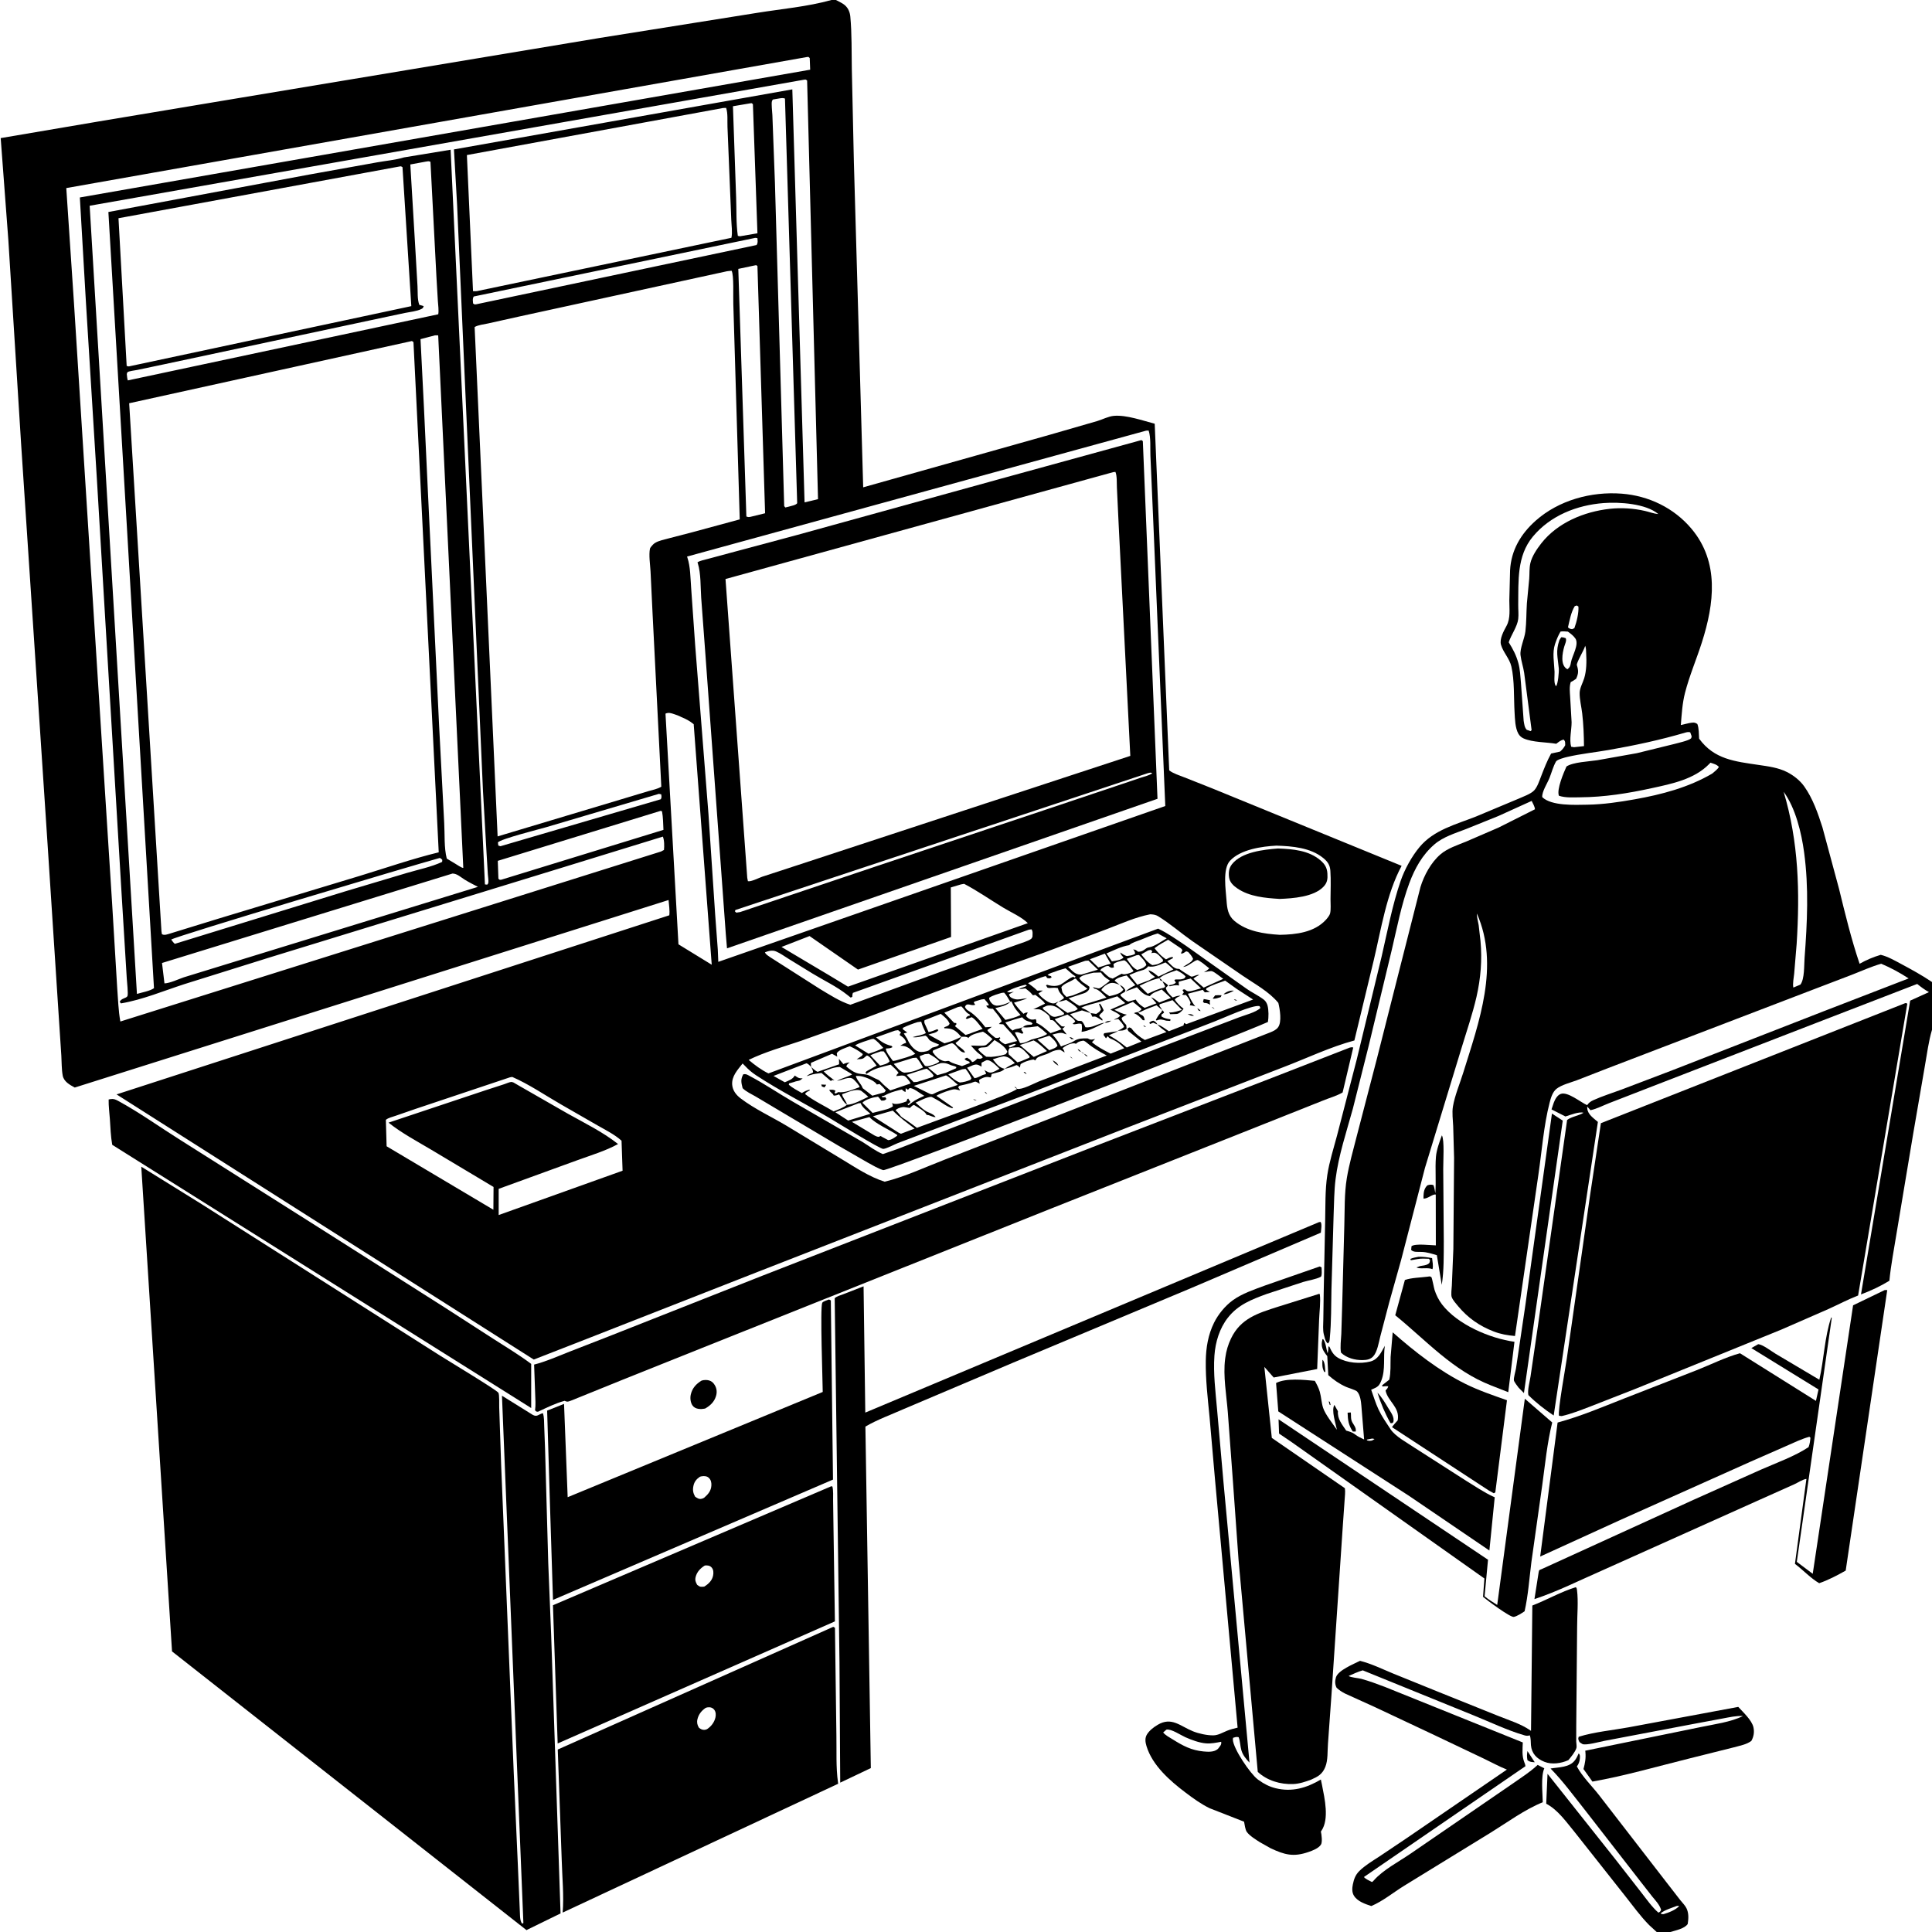 <svg version="1.1" xmlns="http://www.w3.org/2000/svg" style="display: block;" viewBox="0 0 2048 2048" width="1024" height="1024">
<path transform="translate(0,0)" fill="rgb(255,255,255)" d="M 0 0 L 0 2048 L 2048 2048 L 2048 0 L 0 0 z"/>
<path transform="translate(0,0)" fill="rgb(0,0,0)" d="M 886.141 -0 C 889.522 1.86 893.296 3.344 896.135 6.02 C 899.317 9.018 900.958 13.212 901.362 17.5 C 903.082 35.752 902.615 54.769 902.964 73.107 L 905.146 171.76 L 915.017 516.584 L 1112.22 461.036 L 1163.2 446.308 C 1168.85 444.598 1174.95 441.328 1180.83 440.82 C 1194.01 439.681 1211.35 445.878 1224.04 449.17 L 1239.41 816.63 C 1243.81 820.057 1250.27 821.992 1255.48 824.032 L 1285.08 835.759 L 1485.78 917.819 C 1469.67 947.706 1464.07 985.016 1456.22 1017.94 L 1435.7 1102.95 C 1410.22 1109.75 1384.81 1121.97 1360.09 1131.38 L 1197.05 1194.46 L 802.988 1348.33 L 622.492 1419.08 L 565.812 1441.18 L 123.557 1160.11 L 709.491 970.243 C 710.141 965.093 709.107 959.255 708.708 954.058 L 79.249 1152.84 C 76.507 1151.35 73.6 1149.78 71.221 1147.75 C 68.905 1145.77 67.028 1143.21 66.476 1140.17 C 65.246 1133.41 65.425 1125.88 65.01 1119 L 62.358 1078.55 L 50.549 896.758 L 22.364 470.318 L 8.834 254.336 L 0.732 146.396 L 104.59 128.742 L 234.392 107.059 L 636 40.182 L 802.373 13.656 C 828.341 9.463 856.089 7.091 881.375 0 L 886.141 -0 z M 1204 1007.09 L 1206.5 1008.91 C 1208.96 1008.82 1210.61 1008.47 1212.66 1007.02 C 1214.64 1005.62 1215.71 1004.49 1218.17 1004.16 C 1223.73 1003.4 1231.74 997.476 1236.78 994.663 L 1227.25 989.492 C 1221.02 991.142 1215.03 993.967 1209.02 996.273 C 1204.96 997.828 1200.22 999.047 1196.91 1001.91 C 1188.75 1003.21 1180.42 1007.44 1172.85 1010.72 L 1178.66 1019.08 C 1182.35 1018.43 1188.4 1017.9 1190.99 1015 C 1189.49 1013.2 1187.93 1011.96 1187.5 1009.63 C 1189.79 1011.22 1191.79 1012.68 1194.5 1013.49 C 1197.5 1012.99 1200.67 1012.82 1203.22 1011.05 C 1203.16 1009.44 1202.97 1008.93 1202.08 1007.51 L 1201.25 1006.28 L 1204 1007.09 z M 1254.11 1024.98 L 1259.52 1021.56 C 1261.94 1020.06 1263.51 1019.2 1264.74 1016.5 C 1263.55 1013.51 1261.6 1011.48 1259.5 1009.11 L 1257.42 1008.43 C 1255.59 1009.57 1254.25 1010.83 1252.06 1010.94 C 1251.9 1007.83 1255.14 1008.35 1251.79 1005.27 L 1238.28 996.148 C 1233.3 998.935 1228.34 1001.59 1223.85 1005.15 C 1227.11 1009.29 1229.94 1012.62 1234.27 1015.73 L 1235.35 1016.52 L 1236 1016.98 C 1238.26 1015.87 1240.48 1014.45 1243.06 1014.5 L 1243.5 1015.61 L 1237.38 1018.83 C 1240.54 1021.91 1244.26 1026.92 1248.92 1027.08 L 1249.99 1027.06 C 1250.94 1028.01 1262.11 1035.31 1263 1035.28 C 1265.99 1035.16 1267.87 1033.04 1271.28 1033.5 C 1269 1034.66 1266.91 1035.61 1265.12 1037.5 L 1275.96 1046.92 L 1296.71 1037.61 C 1293.62 1035.5 1288.27 1030.8 1284.94 1029.57 C 1283.25 1028.95 1278.15 1030.34 1276.26 1030.65 C 1278.46 1029.39 1280.05 1028.31 1281.88 1026.5 L 1274.85 1020.89 C 1274.05 1020.36 1270.2 1017.64 1269.5 1017.67 C 1266.3 1017.78 1260.03 1023.97 1255.75 1024.73 L 1254.11 1024.98 z M 1267.06 1066.86 C 1265.64 1066.32 1264.48 1066.05 1262.95 1065.8 L 1261.24 1065.54 L 1262.11 1063 C 1260.76 1059.63 1259.6 1057.37 1257.14 1054.69 C 1255.46 1054.79 1254.69 1054.85 1253.05 1054.31 L 1254.95 1052 L 1253.5 1049.51 C 1256.32 1047.34 1256.74 1050.53 1259.5 1050.79 C 1262.92 1051.11 1269.67 1048.5 1273.14 1047.62 L 1262.17 1037.27 L 1249.55 1040.59 C 1249.49 1042.42 1249.44 1041.71 1249.66 1043.49 L 1249.82 1044.72 C 1246.23 1043.85 1243.51 1044.73 1240 1045.55 L 1238.95 1044.5 C 1241.91 1043.84 1244.19 1043.72 1246.5 1041.64 L 1244.89 1039 L 1246 1038.24 C 1248.46 1038.25 1251.32 1038.48 1253.69 1037.76 C 1255.8 1037.11 1255.8 1037.04 1256.78 1035 C 1254.02 1032.02 1250.82 1030.43 1247.28 1028.52 C 1241.28 1030.66 1233.74 1032.66 1228.99 1036.96 C 1221.57 1038.3 1214.69 1041.74 1207.94 1044.97 L 1216.62 1053.48 C 1222.29 1050.85 1227.79 1048.11 1234 1047.03 L 1235.18 1045.5 L 1232.09 1040.01 C 1234.52 1041.37 1236.27 1042.61 1238.29 1044.5 C 1237.5 1045.57 1236.84 1046.17 1235.83 1047 C 1236.36 1051.09 1240.17 1054.57 1243.03 1057.32 C 1245.73 1056.5 1248.7 1055.08 1251.5 1055.62 C 1248.8 1056.85 1246.96 1057.18 1245.32 1059.7 C 1248.06 1063.69 1250.81 1066.38 1254.64 1069.33 C 1253.22 1071.47 1250.17 1074.5 1247.5 1074.84 L 1240.5 1075.1 L 1239.27 1073.16 L 1240.49 1073.26 C 1244.53 1073.26 1249.01 1071.69 1252.9 1070.54 L 1242.92 1060.19 L 1229.37 1064.5 L 1228.93 1066 C 1229.96 1067.54 1231.22 1069.11 1231.96 1070.8 L 1225.95 1065.65 C 1220.85 1067.69 1215.4 1069.4 1210.55 1071.92 C 1208.8 1072.83 1208.11 1072.94 1206.19 1072.83 L 1209.72 1070.5 L 1209.81 1069.21 L 1200.99 1062 L 1181.3 1070.43 C 1185.51 1072.41 1189.84 1074.97 1194.5 1075.54 C 1192.48 1076.62 1190.74 1077.55 1188.95 1079 C 1189.24 1082.06 1191.89 1084.28 1193.84 1086.5 L 1194.28 1090.5 C 1191.54 1092.68 1188.11 1092.63 1184.75 1092.5 L 1186.59 1091.75 C 1188.53 1090.94 1189.98 1089.96 1191.62 1088.63 C 1190.67 1085.34 1187.69 1082.76 1185.5 1080.2 L 1181.03 1080.94 C 1181.66 1080.29 1181.28 1080.57 1182.31 1080.12 C 1184.52 1079.14 1185.87 1078.53 1187.5 1076.63 C 1185.13 1073.82 1180.27 1071.99 1177.02 1070.26 L 1192.84 1063.34 L 1184.33 1056.15 L 1166 1062 C 1159.3 1063.98 1152.55 1065.12 1146.17 1068.15 C 1149.09 1069.48 1152.15 1070.7 1154.66 1072.75 L 1156.03 1073.91 L 1146.89 1071.06 L 1134.33 1075.08 C 1136.51 1076.93 1140.05 1080.9 1142.5 1081.99 C 1143.38 1082.38 1146.11 1082 1146.73 1082.5 C 1148.29 1083.76 1149.78 1087.08 1150.5 1088.89 C 1157.85 1090.04 1163.87 1084.77 1170.95 1084.15 L 1169.38 1084.94 C 1162.68 1088.28 1153.96 1093.03 1146.5 1093.82 L 1146.64 1092.89 C 1147.04 1090.12 1147.09 1088.22 1146.49 1085.5 C 1143.02 1084.07 1139.79 1086.72 1137 1085.34 L 1139.8 1083 C 1138.82 1079.98 1134.05 1077.34 1131.54 1075.48 L 1118.06 1080.35 C 1120.18 1083.25 1122.87 1085.54 1125.5 1087.95 L 1128.93 1088.22 C 1128 1089.22 1127.2 1089.77 1126.07 1090.5 L 1130.75 1096.5 C 1129.41 1096.15 1128.34 1095.76 1127.06 1095.25 C 1124.15 1094.09 1118.59 1095.99 1115.58 1096.66 L 1116.54 1097.7 C 1119.91 1101.4 1122.26 1104.95 1124.68 1109.33 C 1129.34 1107.38 1134.67 1106.07 1138.89 1103.33 C 1143.1 1100.61 1148.15 1100.6 1153 1100.76 C 1156.59 1102.67 1157.01 1102.15 1160.85 1101.36 L 1157.5 1104.76 C 1163.31 1109.77 1170.53 1113.4 1177.3 1116.93 L 1191.73 1111.18 C 1187.33 1106.48 1183.58 1103.59 1177.5 1101.11 C 1175.78 1100.41 1175.32 1099.86 1174.28 1098.38 L 1172.35 1100.64 L 1169.75 1097 L 1170.5 1095.25 L 1185.49 1093.01 L 1175.48 1097.42 C 1181.28 1100.77 1186.47 1103.93 1191.61 1108.24 L 1194.43 1110.4 L 1209.95 1104.12 L 1196.08 1092.98 L 1194.95 1090.5 L 1197 1089.08 C 1198.47 1089.57 1198.88 1089.44 1199.83 1090.71 C 1203.57 1095.74 1208.21 1099.34 1213.63 1102.44 L 1236.48 1093.99 C 1233.48 1091.63 1229.3 1089.1 1227.09 1086.03 C 1230.83 1087.03 1235.77 1091.03 1239.08 1093.16 L 1254.5 1087.11 L 1255.27 1084.28 L 1257.5 1085.66 L 1328.33 1059.55 L 1311.16 1048.42 L 1298.73 1039.51 C 1292.18 1041.92 1284.59 1044.07 1278.68 1047.78 L 1278.65 1049.26 L 1282.5 1051.44 L 1277.1 1051.92 L 1275 1049.27 L 1259.2 1053.41 C 1261.26 1057.4 1263.2 1061.83 1265.92 1065.41 L 1267.06 1066.86 z M 1170.99 1052.54 L 1176 1056 C 1181.01 1054.75 1187.95 1053.53 1190.81 1049 L 1186.97 1044.01 C 1190.54 1045.76 1190.87 1046.31 1192.94 1049.5 L 1192.5 1051.38 L 1187.97 1054 L 1187.84 1055.5 C 1190.33 1057.65 1193.01 1060.63 1196.13 1061.71 L 1204.01 1059.56 L 1204.44 1060.42 C 1206.55 1063.86 1210 1066.35 1213.39 1068.37 L 1225.9 1063.57 L 1220.19 1057.11 C 1223.46 1058.24 1226.1 1060.66 1228.8 1062.76 L 1241.22 1057.94 L 1231.52 1048.92 C 1227.06 1050.84 1221.74 1051.96 1218.9 1055.93 C 1212.54 1054.95 1209.41 1050.98 1205.18 1046.53 L 1193.05 1051.04 C 1196.32 1048.06 1199.61 1046.3 1203.52 1044.33 L 1194.32 1034.05 C 1190.58 1034.88 1183.71 1036.31 1181.51 1039.5 L 1186.97 1044.01 L 1184.48 1043.05 C 1180.72 1041.69 1177.89 1041.31 1174.19 1043.24 C 1171.81 1044.49 1168.39 1046.94 1167.5 1049.49 L 1170.99 1052.54 z M 1074.76 1051.24 L 1069.5 1054.01 C 1070.17 1056.24 1070.91 1057.1 1073 1058.09 C 1077.29 1060.12 1080.42 1059.5 1084.83 1058.67 L 1088.79 1058.13 C 1084.91 1060.25 1079.13 1061.41 1074.84 1062.9 C 1077.82 1067 1081.3 1071.24 1085 1074.72 C 1086.65 1073.48 1087.45 1073.34 1089.5 1073.29 C 1088.67 1074.64 1088.22 1075.55 1087.71 1077 C 1088.49 1077.96 1088.8 1078.44 1089.9 1079.23 C 1092.74 1081.24 1094.72 1081.1 1097.87 1080.31 C 1098.83 1082.24 1098.64 1082.24 1098.5 1084.24 C 1104.19 1086.65 1108.96 1091.24 1113.61 1095.22 L 1125.38 1091.05 L 1118.32 1083.35 C 1116.26 1081.39 1116.23 1081.25 1113.5 1081.36 L 1112.22 1077 C 1110.31 1074.8 1104.44 1070.22 1101.4 1069.92 L 1095.25 1069.79 L 1096.5 1069.39 L 1107.74 1063.95 C 1105.98 1060.6 1100.47 1057.08 1097.5 1054.55 L 1095 1055.07 L 1094 1054 C 1091.9 1051.4 1089.68 1049.76 1087 1047.75 L 1081.34 1048.46 L 1080.18 1048.72 C 1082.71 1046.29 1085.87 1047.1 1088.5 1044.61 L 1087 1043.84 C 1080.94 1045.34 1072.6 1047.79 1067.5 1051.34 C 1069.88 1052.55 1072.16 1051.63 1074.76 1051.24 z M 1121.92 1061.98 L 1118.97 1064.5 C 1122.91 1067.98 1127.32 1070.8 1131.67 1073.73 L 1139.43 1071.46 L 1142.5 1069.75 C 1140.28 1065.89 1133.91 1062.56 1130.23 1059.96 C 1127.52 1060.66 1124.68 1061.59 1121.92 1061.98 L 1127.5 1058.49 L 1127.75 1057.2 L 1126.69 1056.02 C 1124.23 1053.3 1122.2 1051.23 1121.46 1047.5 C 1118.56 1046.85 1116.38 1047.07 1113.44 1047.28 C 1111.63 1047.42 1112.32 1047.4 1110.3 1046.92 L 1108.8 1044.5 L 1110 1043.87 L 1110.87 1044.15 C 1115.09 1045.44 1120.56 1045.71 1124.55 1043.51 C 1128.93 1041.1 1132.81 1037.16 1137.5 1035.49 L 1139.5 1036.29 L 1140.06 1035 L 1136.72 1032.64 L 1129.53 1026.43 C 1125.78 1027.54 1121.89 1028.5 1118.29 1030.03 C 1115.68 1030.98 1112.27 1031.58 1110.5 1033.72 L 1114.11 1034.77 L 1114.77 1036 C 1112.71 1037.44 1112.72 1037.19 1110.19 1036.79 L 1108.5 1034.64 C 1101.82 1036.46 1095.99 1039.14 1089.8 1042.2 C 1093.16 1044.7 1096.57 1047.08 1099.5 1050.09 L 1105.5 1050.04 L 1100.8 1053 C 1102.15 1056.11 1109.61 1061.75 1112.92 1062.86 C 1115.28 1063.64 1117 1064.17 1119.22 1063.02 C 1120.98 1062.1 1120.24 1062.38 1121.92 1061.98 z M 1084.19 1088.88 L 1082.37 1091.01 L 1084.85 1095 L 1083.5 1095.84 C 1080.45 1094.71 1078.93 1093.53 1075.76 1094.5 L 1081.29 1105.7 C 1085.04 1106.28 1089.94 1103.59 1093.29 1102.03 C 1098.26 1100.56 1105.93 1099.03 1110.08 1096.02 C 1106.86 1092.98 1103.72 1090.3 1100.03 1087.85 C 1095.04 1088.43 1089.12 1089.76 1084.19 1088.88 L 1085.47 1087.89 C 1087.78 1086.22 1090.77 1086.32 1093.5 1086.17 L 1094.55 1084.99 C 1093.2 1083.36 1092.18 1083.28 1090.22 1082.73 C 1087.13 1081.86 1085.65 1080.68 1083.5 1078.37 L 1074.94 1080.84 L 1065.69 1083.86 C 1068 1086.8 1070.29 1090.44 1073.5 1092.42 L 1074.75 1091.66 C 1077.32 1090.33 1079.83 1090.7 1082.49 1089.53 L 1084.19 1088.88 z M 1019.01 1099.08 L 1018.34 1100.42 C 1017.11 1102.7 1014.9 1104.13 1012.87 1105.65 C 1014.93 1109.21 1022.33 1112.26 1022.89 1115.75 C 1016.18 1115.7 1014.67 1107.7 1009.37 1105.9 C 1007.92 1105.41 991.718 1112.51 989.127 1113.5 L 988.605 1115.18 C 991.592 1119.53 995.533 1123.72 1000.88 1124.83 C 1003.21 1125.32 1004.99 1123.98 1006.38 1124.98 C 1009.89 1127.52 1015.63 1128.53 1019.77 1130.1 L 1028 1126.87 L 1027.5 1125.42 C 1025.4 1124.57 1023.63 1124.4 1022.5 1122.38 L 1025 1121.15 C 1027.4 1122.63 1029.06 1123.33 1030.5 1125.84 C 1032.9 1125.43 1034.3 1123.73 1036 1122.13 C 1039.1 1122.43 1039.34 1122.84 1041.77 1121 C 1040.66 1118.92 1040.54 1118.98 1038.74 1117.7 C 1035.09 1115.1 1032.18 1111.64 1029.18 1108.34 C 1033.14 1108.26 1041.03 1109.09 1044.6 1108.02 C 1046.27 1107.52 1050.56 1102.82 1052.13 1101.45 C 1048.92 1098.71 1045.74 1095.6 1042.01 1093.61 C 1037.68 1094.72 1029.7 1096.26 1026.94 1099.76 L 1026.51 1100.5 L 1026.22 1100 C 1023.89 1098.59 1021.61 1098.96 1019.01 1099.08 C 1014.31 1093.76 1011.16 1090.54 1004 1090.13 L 1001 1090.01 L 1000.96 1088.93 C 1003.52 1087.85 1005.55 1087.77 1006.63 1085.1 C 1004.55 1080.34 1001.17 1077.88 997.247 1074.73 L 980.03 1081.5 C 979.68 1083.93 979.598 1082.77 980.186 1085 L 984.306 1094.02 C 987.486 1093.55 990.498 1092.16 993.5 1091.01 L 994.772 1092 C 992.527 1095.22 987.8 1095.24 984.157 1096.68 L 1001.15 1105.97 C 1007.81 1104.24 1012.92 1102.17 1019.01 1099.08 z M 908.125 1122.87 L 913.5 1119.32 C 914.196 1118.63 914.3 1118.17 914.622 1117.36 C 910.678 1113.98 905.526 1111.2 900.794 1109.06 C 896.777 1110.66 888.993 1112.86 887.014 1116.5 L 887.5 1120.06 L 882 1117.04 L 859.624 1126.68 C 859.485 1128.29 859.594 1129.49 859.939 1131.07 C 858.4 1129.5 857.079 1127.94 855 1127.09 L 819.955 1140.53 L 831.922 1147.26 C 836.008 1145.41 840.223 1144.2 842.5 1140.11 L 843.619 1140.91 C 846.357 1142.8 847.447 1143.24 850.831 1143.08 C 849.024 1144.48 848.22 1145.53 845.906 1145.82 C 844.055 1146.05 843.196 1146.44 841.5 1147.02 L 836.435 1148.44 L 836.199 1149.93 C 840.405 1153.45 845.252 1155.97 850 1158.67 L 850.798 1158.17 C 853.212 1156.7 855.258 1155.85 858 1155.09 L 858.5 1155.83 C 856.588 1156.93 854.11 1157.63 853.5 1159.79 C 862.274 1166.85 873.992 1172.23 883.684 1178.13 C 888.292 1176.2 894.164 1174.34 897.866 1171.04 C 904.388 1171.2 914.453 1165.4 920.439 1162.67 C 918.014 1160.33 915.573 1158.26 912.843 1156.28 C 906.94 1153.55 898.466 1158.03 892.669 1159.89 C 892.727 1162.59 896.446 1166.72 897.421 1169.62 L 897.866 1171.04 C 894.167 1168.73 891.973 1163.68 889.5 1160.09 C 887.422 1160.95 886.013 1161.35 883.761 1161.38 C 882.547 1158.33 879.847 1158.24 879.113 1155.26 C 881.88 1155.21 883.295 1154.68 885.646 1156.32 L 884.537 1158.5 L 886 1159.19 L 888.5 1157.69 C 895.821 1158.73 904.355 1154.84 911.222 1152.4 C 911.094 1150.52 906.345 1145.56 904.759 1144.14 C 900.317 1140.14 892.601 1145.35 887.175 1145.73 C 892.192 1143.08 897.986 1141.61 903.203 1139.14 C 901.775 1137.77 902.308 1138.08 900.817 1137.28 L 890.307 1131.06 C 883.9 1131.19 878.97 1133.34 873.152 1135.77 C 876.669 1139.38 880.459 1142.26 884.5 1145.23 L 881.831 1144.83 L 880.89 1146.04 L 870.81 1137.4 C 866.856 1137.97 862.579 1138.33 858.795 1139.64 C 857.487 1140.09 856.355 1140.47 855.016 1140.77 C 857.065 1138.98 859.481 1138 861.918 1136.85 C 861.776 1134.7 861.258 1133.77 860.342 1131.89 L 859.939 1131.07 C 862.115 1133.01 863.985 1134.96 866.647 1136.2 L 889.5 1128.19 L 889.392 1123.88 L 889.284 1122.37 L 894 1127.97 C 896.422 1126.85 898.151 1126.49 900.755 1126.2 C 898.722 1127.79 897.959 1128.11 897.091 1130.5 C 900.72 1133.64 905.286 1137 910.051 1138.02 C 914.993 1139.07 918.532 1138.28 923.179 1140.88 L 927.672 1143.16 C 930 1144.15 931.927 1144.81 933.639 1146.74 C 936.656 1150.15 940.281 1152.97 943.751 1155.91 L 965.231 1148.53 C 965.072 1147.07 960.884 1142.07 959.5 1140.99 C 957.252 1139.24 952.881 1140.58 950.103 1140.7 C 950.63 1138.86 951.247 1138.57 952.563 1137.24 C 950.224 1133.95 947.095 1131.33 944.148 1128.59 C 934.884 1131.07 927.317 1132.17 919.234 1137.88 L 918.5 1138.44 L 917.435 1137 C 918.631 1135.52 918.169 1135.74 919.564 1135.01 L 929.257 1129.6 C 926.754 1126.47 922.822 1119.95 919 1118.83 C 917.897 1119.61 916.963 1120.36 915.978 1121.29 C 914.171 1123.01 910.619 1122.64 908.125 1122.87 z M 1065 1132.98 C 1062.17 1136.12 1058.79 1136.38 1054.83 1137.5 C 1054.56 1137.58 1051.41 1138.39 1051.31 1138.5 C 1050.73 1139.14 1051.18 1140.79 1050 1142.13 C 1046.04 1141.12 1043.75 1141.67 1039.99 1143.5 C 1038.92 1144.02 1038.62 1144.32 1037.8 1145 L 1038.5 1148.77 C 1037.61 1148.33 1034.85 1146.58 1033.96 1146.57 C 1032.89 1146.57 1030.28 1147.72 1029.21 1148.04 C 1025.21 1149.23 1021.08 1150.07 1017 1150.99 L 1015.65 1152.5 L 1017.84 1155.91 C 1016.14 1155.58 1013.12 1154.54 1011.5 1154.68 C 1007.39 1155.04 997.782 1158.74 994.009 1160.7 L 992.683 1161.63 L 1010.33 1173.98 L 1009.5 1174.8 C 1003.11 1172.99 997.328 1167.79 991.287 1164.8 C 990.625 1164.47 987.769 1162.73 987.182 1162.71 C 983.085 1162.58 974.514 1167.09 970.583 1168.84 C 973.642 1171.54 976.724 1174.49 980.03 1176.88 C 984.008 1179.74 988.648 1180.06 991.792 1184 C 989.396 1184.89 985.399 1181.67 982.229 1181.86 C 980.873 1177.95 972.44 1173.61 968.841 1171.25 C 966.716 1172.21 967.481 1171.65 965.748 1173.3 L 964.538 1174.5 L 959.5 1173.73 C 958.327 1173.55 958.041 1173.39 956.852 1173.6 C 954.17 1174.06 951.086 1174.86 949.355 1176.93 C 950.737 1178.29 952.096 1179.57 953.254 1181.13 C 954.495 1182.8 955.203 1183.86 957.021 1185 C 962.187 1188.24 967.048 1191.95 971.978 1195.54 C 985.498 1190.25 1073.45 1159.38 1078.22 1154.2 C 1083.15 1155.5 1096.35 1148.37 1101.44 1146.3 L 1173.23 1118.88 C 1165.98 1115.04 1158.66 1110.92 1152.4 1105.56 C 1151.11 1104.45 1150.12 1103.73 1148.5 1103.1 C 1146.07 1103.55 1143.67 1103.83 1141.7 1105.47 L 1140.53 1106.5 C 1139.8 1106.18 1139.38 1105.93 1138.5 1105.94 C 1134.24 1105.99 1129.43 1108.44 1126.33 1111.19 C 1127.57 1112.89 1128.13 1113.53 1128.5 1115.66 L 1124 1112.87 C 1120.97 1112.65 1116.65 1113.78 1114 1115.28 C 1110.48 1117.26 1108.36 1117.77 1104.5 1119.07 C 1100.98 1120.26 1099.04 1120.8 1097.5 1124.14 L 1095.5 1123.08 C 1091.85 1123.75 1088.39 1124.67 1085.02 1126.26 C 1080.21 1128.54 1082.37 1128.17 1081 1131.77 C 1079.71 1130.11 1079.42 1129.81 1077.5 1129.01 C 1073.73 1130.66 1070.23 1131.87 1066.2 1132.73 L 1065 1132.98 L 1065.76 1132.45 C 1068.98 1130.27 1072.31 1128.61 1075.82 1126.95 C 1071.97 1123.17 1069.68 1120.25 1064 1119.73 C 1059.98 1120.46 1056.29 1121.56 1052.44 1122.91 C 1056.2 1127.48 1058.83 1131.72 1065 1132.98 z M 855.107 60.5 L 70.267 199.365 L 78.41 321.22 L 106.651 766.304 L 118.853 957.776 L 124.286 1047.99 C 125.225 1059.46 125.46 1071.57 127.589 1082.84 L 700.769 902.62 L 703.842 900.986 C 704.261 897.036 704.243 890.463 702.652 886.848 L 590.485 921.389 L 286.55 1014.7 L 195.5 1043.2 C 173.524 1050.31 151.017 1059.8 128.231 1063.64 L 126.881 1062 C 128.613 1058.02 133.837 1058.38 135.1 1055.91 C 136.1 1053.95 134.542 1040.17 134.383 1037.18 L 129.076 950.5 L 102.71 508.036 L 91.051 319.682 L 84.643 209.323 L 858.821 73.881 L 858.35 61.5 L 856.94 60.302 L 855.107 60.5 z M 852.279 84.5 L 95.048 218.103 L 145.152 1053.6 C 150.346 1052.02 158.951 1050.56 163.224 1047.52 L 114.893 224.734 L 327.833 185.035 L 399.591 172.128 C 408.699 170.464 419.481 169.592 428.236 166.854 L 477.678 158.725 L 514.047 937.5 L 516.5 937.765 C 516.872 937.176 517.485 936.684 517.617 936 C 518.076 933.605 517.269 929.307 517.134 926.776 L 515.762 904.12 L 511.986 838.531 L 484.535 216.89 L 481.203 158.388 L 839.898 94.732 L 852.872 532.545 L 867.129 529.118 L 855.577 85.343 C 853.51 84.035 854.617 84.286 852.279 84.5 z M 826.73 104.236 L 819.316 105.5 C 819 106 818.56 106.441 818.368 107 C 817.413 109.777 818.667 118.688 818.758 122.087 L 821.456 193.612 L 831.28 536.5 L 832.5 537.946 L 836.216 537.045 C 838.75 536.282 843.639 535.514 845.045 533.421 L 832.105 104.5 C 830.108 103.74 828.819 103.948 826.73 104.236 z M 795.396 109.5 L 776.949 112.62 L 780.323 209.242 C 780.833 222.603 780.197 236.799 782.131 250 C 782.912 250.19 783.698 250.489 784.5 250.444 L 802.917 247.295 L 798.173 112.058 C 798.059 109.965 798.463 110.852 796.904 109.396 L 795.396 109.5 z M 766.413 114.5 L 494.928 164.373 L 501.409 308.627 C 502.848 308.717 504.056 308.753 505.5 308.606 L 775.321 252.078 C 776.587 246.519 775.369 238.737 775.172 232.886 L 773.148 183.103 L 771.164 134.696 C 770.891 128.448 771.738 120.146 769.709 114.349 L 766.413 114.5 z M 451.572 171.284 L 434.954 174.349 L 439.866 256.759 L 442.555 303.096 C 442.952 309.456 442.238 317.281 444.5 323.179 L 445.617 323.451 L 449.127 324.5 C 448.351 326.535 448.414 326.672 446.569 327.603 C 441.85 329.984 434.277 330.701 429.078 331.777 L 391.61 339.739 L 174.755 385.994 L 145.361 392.177 C 143.303 392.582 136.374 393.413 135.218 394.5 C 134.693 394.994 134.669 395.833 134.394 396.5 C 134.676 398.698 134.748 401.165 135.5 403.244 L 464.577 333.146 C 465.284 328.654 464.435 323.516 464.147 318.984 L 462.7 294.655 L 456.302 171.5 C 454.07 170.661 453.818 170.93 451.572 171.284 z M 423.384 176.5 L 125.599 231.339 L 134.279 387.898 C 136.573 388.627 136.371 388.48 138.5 388.001 L 436.009 324.511 L 426.655 177.176 C 424.562 176.044 425.658 176.243 423.384 176.5 z M 798.954 252.5 L 502.193 314.297 C 500.624 316.838 501.317 318.799 501.5 321.705 C 503.479 323.013 503.007 322.739 505.101 322.5 L 801.995 259.737 C 803.646 257.247 803.039 255.436 802.916 252.5 C 800.974 252.048 800.755 252.036 798.954 252.5 z M 799.378 281.5 L 782.627 285.044 L 791.179 547.5 C 793.21 548.243 793.477 548.208 795.5 547.875 L 811.034 544.071 L 802.919 282 L 801.555 281.076 L 799.378 281.5 z M 770.783 287.5 L 550.29 335.541 L 517.185 342.908 C 512.862 343.867 506.812 344.447 503.127 346.687 L 527.496 886.621 L 659.04 847.155 L 687.212 838.686 C 691.605 837.354 697.161 836.403 701.005 833.894 L 691.727 649.938 L 689.602 605.788 C 689.229 598.733 687.592 588.314 689.01 581.5 C 689.202 580.578 691.31 578.213 691.972 577.5 C 695.045 574.191 700.34 572.963 704.542 571.8 L 733.19 564.377 L 784.152 550.566 L 777.338 322.097 C 777.013 314.565 778.164 291.572 775.5 286.969 L 770.783 287.5 z M 460.95 355.5 L 445.768 359.521 L 449.399 431.908 L 453.525 519.745 L 465.441 768.586 L 470.879 872.434 C 471.57 884.119 470.612 898.927 473.616 910.143 L 482.636 915.583 C 484.255 916.529 489.576 920.233 491.111 920.004 L 464.5 355.465 L 460.95 355.5 z M 436.65 361.5 L 136.926 427.463 L 171.152 987.242 L 171.647 990.287 C 174.236 991.524 175.63 990.874 178.421 990.157 L 231.502 973.815 L 381.211 928.519 C 408.938 920.086 436.94 910.326 465.068 903.49 L 438.288 362.625 L 436.65 361.5 z M 1214.97 456.5 L 728.295 589.984 L 728.662 591.054 C 731.929 600.899 731.823 612.455 732.619 622.763 L 736.889 683.637 L 751.018 863.036 L 758.114 969.525 L 760.892 1006.64 L 761.43 1019.6 L 1235.25 854.404 L 1222.28 547.237 L 1219.5 483.228 C 1219.13 475.131 1220.13 463.942 1217.61 456.4 L 1214.97 456.5 z M 705.451 756.5 L 719.192 1001.01 L 754.462 1022.65 L 735.35 767.683 C 731.015 764.12 727.128 762.13 721.995 760.005 L 720.591 759.306 C 719.047 758.551 717.621 758.055 716 757.51 L 714.562 757.008 C 711.374 755.945 708.708 754.98 705.451 756.5 z M 698.526 841.5 L 578.809 876.921 C 571.75 878.97 530.635 889.331 527.804 893 L 528.247 896.346 L 530.5 897.032 L 700.5 847.232 C 701.561 844.959 701.195 844.457 700.933 842.047 L 698.526 841.5 z M 700.413 859.5 L 527.679 912.529 L 528.337 931.5 C 530.208 932.983 529.15 932.657 531.5 932.51 L 703.29 879.692 C 702.968 873.215 702.973 866.461 701.773 860.089 L 700.413 859.5 z M 1353.05 896.419 C 1337.58 897.218 1315.11 900.403 1303.91 912.395 C 1295.74 921.133 1299.42 943.413 1300.17 954.5 C 1300.74 962.903 1301.77 970.469 1308.53 976.184 C 1321.81 987.42 1339.93 989.934 1356.63 990.946 C 1373.74 990.665 1393.1 988.454 1405.45 975.092 C 1406.83 973.607 1409.45 970.361 1409.94 968.364 C 1410.97 964.13 1410.38 957.783 1410.4 953.377 C 1410.45 943.388 1410.93 933.034 1410.25 923.084 C 1409.85 917.101 1407.46 913.419 1402.74 909.573 C 1389.13 898.463 1369.82 896.974 1353.05 896.419 z M 466.064 909.5 C 440.003 916.62 183.89 993.082 181.5 996.005 C 182.66 997.482 183.828 999.389 185.333 1000.5 L 365.74 944.945 L 431.357 925.358 C 443.455 921.771 457.285 919.022 468.677 913.649 L 468.85 911.5 C 467.818 910.486 467.497 909.857 466.064 909.5 z M 479.625 925.994 L 171.739 1020.81 L 174.344 1042.44 C 180.412 1042.18 188.865 1038.04 194.783 1036.02 L 506.627 940.104 C 501.927 937.687 497.179 935.282 492.672 932.517 C 488.538 929.981 484.499 925.96 479.625 925.994 z M 1018.66 937.5 L 1007.88 940.734 L 1008.17 993.235 L 909.495 1027.8 L 858.154 992.264 L 828.423 1003.81 L 878.591 1033.64 L 898.898 1045.9 L 1089.54 978.578 C 1083.16 972.145 1071.32 966.898 1063.41 962.1 C 1049.77 953.833 1036.08 944.258 1022 936.888 L 1018.66 937.5 z M 1219.34 969.184 C 1203.26 972.303 1188.25 979.251 1173 985.037 L 1104.82 1010.52 L 1036.85 1034.66 L 917.809 1078.9 L 848.769 1103.45 C 830.592 1109.58 810.795 1115.14 793.61 1123.53 C 799.966 1128.92 807.063 1134.22 814.582 1137.85 L 1227.65 984.404 C 1238 989.255 1247.58 996.193 1257.1 1002.5 L 1320.89 1047.73 C 1326.92 1052.09 1334.29 1055.38 1340 1059.9 C 1341.64 1061.2 1343.04 1063.7 1343.6 1065.73 C 1344.94 1070.61 1344.87 1078.31 1344.05 1083.33 C 1310.42 1098.51 940.899 1241.88 936.242 1240.4 C 930.524 1238.59 924.778 1235.08 919.505 1232.21 L 888.147 1214.12 L 827.242 1177.94 L 801.178 1162.43 C 796.554 1159.69 790.979 1157.33 787.206 1153.5 C 785.716 1147.49 784.917 1144.29 787.865 1138.84 C 790.853 1138.13 792.545 1139.45 795.248 1140.89 C 810.448 1148.93 825.039 1158.87 839.956 1167.52 L 914.239 1210.5 C 921.302 1214.88 928.188 1220.21 935.884 1223.38 L 951.274 1218.04 L 1236.19 1107.84 L 1312.9 1078.62 C 1319.44 1076.06 1331.17 1073.28 1336.09 1068.5 L 1335.16 1066.5 C 1327.75 1064.82 1296.49 1079.45 1287 1082.99 L 1091.35 1158.87 L 1004.21 1191.83 L 951.837 1211.67 C 948.087 1213.11 939.862 1217.67 936.265 1217.88 C 932.86 1218.09 885.92 1189.02 879 1184.96 C 853.277 1169.84 826.364 1156.17 801.408 1139.8 C 796.673 1136.69 793.368 1133.73 789.502 1129.65 L 787.199 1127.34 C 781.982 1134.03 775.357 1140.88 776.163 1150.02 C 776.697 1156.08 780.405 1160.75 785.096 1164.33 C 799.862 1175.59 818.074 1183.91 834.045 1193.5 L 892.264 1228.77 C 906.686 1237.44 921.715 1247.67 937.827 1252.66 C 959.365 1247.32 980.285 1237.44 1000.99 1229.43 L 1113.02 1185.74 L 1261.36 1127.69 L 1346.64 1094.33 C 1349.73 1093.01 1352.73 1091.76 1354.8 1088.99 C 1359.03 1083.33 1356.67 1069.48 1355.09 1063.11 C 1345.23 1051.12 1330.12 1043.07 1317.43 1034.38 L 1263.94 997.635 C 1251.91 989.197 1239.94 978.726 1227.5 971.15 C 1225.53 969.953 1223.44 969.506 1221.17 969.308 L 1219.34 969.184 z M 1090.63 985.5 L 904.067 1052.5 C 903.586 1054 903.45 1055.07 903.5 1056.65 L 901.781 1057.5 L 900.574 1056.54 L 897.992 1054.49 C 887.156 1045.85 873.213 1039.28 861.301 1032 L 836.072 1016.49 C 831.779 1013.84 827.191 1010.48 822.541 1008.52 C 820.691 1007.74 818.744 1007.63 816.764 1007.85 C 814.723 1008.08 812.765 1008.79 810.85 1009.5 C 811.901 1012 814.352 1013.15 816.515 1014.74 L 869.042 1048.27 C 879.049 1054.23 890.312 1061.62 901.414 1065.1 L 999.262 1029.37 L 1078.53 1001.2 C 1082.39 999.68 1089.85 997.708 1093.06 995.224 C 1093.74 994.697 1093.99 993.773 1094.45 993.048 C 1094.45 990.287 1095.12 987.385 1093.44 985.144 L 1090.63 985.5 z M 1217.05 1007.5 L 1209.74 1011.68 C 1213.32 1016.13 1216.42 1020.24 1221.5 1023.08 C 1223.57 1022.87 1225.4 1022.57 1227.4 1021.99 L 1232.5 1019.39 L 1232.89 1017.5 C 1230.69 1015.12 1226.95 1009.95 1223.5 1009.92 C 1222.35 1009.91 1221.58 1010.14 1220.5 1010.38 L 1221.49 1008.5 L 1220.01 1006.85 L 1217.05 1007.5 z M 1171.21 1010.87 L 1155.31 1016.84 L 1164.24 1025.5 C 1168.7 1024.44 1172.98 1022.48 1177.45 1021.64 L 1171.21 1010.87 z M 1205.1 1012.5 L 1194.42 1016.4 C 1197.44 1020.73 1200.57 1025.91 1205.5 1028.18 C 1209.83 1026.81 1211.98 1026.55 1215.17 1023 C 1214.42 1019.03 1210.13 1015.24 1207.39 1012.33 L 1205.1 1012.5 z M 1150.38 1018.5 L 1132.22 1024.87 C 1135.99 1028.43 1139.41 1033.01 1144.94 1033.08 L 1146.5 1033.03 L 1163.81 1027.91 L 1153.78 1018.27 L 1150.38 1018.5 z M 1188.91 1018.5 C 1185.86 1019.34 1182.66 1019.85 1180.29 1022.06 L 1180.78 1025.5 C 1178.87 1025.95 1178.26 1026.26 1176.5 1025.12 L 1175 1023.98 C 1171.78 1023.85 1169.74 1025.56 1167.16 1027.24 L 1166.29 1028.98 C 1167.71 1029.31 1168.2 1029.24 1169.29 1030.26 C 1171.53 1032.34 1173.86 1034.82 1176.5 1036.37 L 1179.5 1037.36 L 1189 1032.2 L 1190.33 1032.65 C 1192.71 1033.33 1198.7 1031.35 1200.8 1030.1 L 1201.6 1029.28 C 1199.68 1026.8 1194.39 1018.24 1191.53 1017.98 L 1188.91 1018.5 z M 1235.45 1020.21 C 1229.9 1022.3 1223.11 1026.01 1217.18 1024.29 L 1216.62 1024.95 C 1214.36 1027.47 1212.87 1027.99 1209.68 1028.83 C 1205.44 1029.94 1201.3 1031.9 1197.21 1033.52 L 1205.66 1043.91 L 1207.35 1043.15 L 1217.73 1039.3 L 1224.44 1035.61 C 1221.84 1033.52 1218.41 1031.68 1217.5 1028.46 C 1221.8 1029.96 1224.54 1032.35 1227.96 1035.22 L 1243.91 1027.61 C 1241.17 1025.2 1238.41 1022.31 1235.45 1020.21 z M 1159.17 1031.1 C 1155 1032.15 1146.32 1033.39 1144.09 1037 C 1145.91 1039.58 1147.24 1041.01 1149.99 1042.56 C 1151.73 1043.53 1153.27 1044.79 1154.84 1046.02 C 1154.8 1048.67 1154.67 1049.06 1152.56 1050.96 C 1150.69 1052.63 1148.33 1053.14 1146 1053.9 L 1132.73 1058.25 C 1136.44 1061.28 1139.96 1063.95 1144.2 1066.25 L 1154.22 1063.28 L 1172.89 1057.52 C 1169.5 1054.4 1164.63 1048.52 1160 1047.97 L 1158.5 1046.38 C 1160.07 1046.62 1163.62 1047.86 1165 1047.74 C 1166.67 1047.61 1173.17 1042.28 1174.79 1041.08 C 1175.83 1040.31 1175.5 1040.54 1176.45 1039.33 L 1175.27 1038.61 C 1171.63 1036.34 1169.38 1034.43 1167 1030.86 L 1159.17 1031.1 z M 1139.24 1037.5 L 1137.65 1038.55 C 1134.15 1040.83 1127.08 1042.94 1125.08 1046.5 L 1125.69 1049.5 L 1125.96 1050.92 C 1126.68 1053.26 1128.82 1055.08 1130.5 1056.8 L 1137.1 1055.19 C 1142.46 1053.09 1147.81 1051.13 1152.75 1048.14 C 1148.73 1044.89 1143.56 1041.54 1140.44 1037.43 L 1139.24 1037.5 z M 1061.8 1052.5 C 1057.28 1053.9 1052.54 1055.01 1048.59 1057.67 C 1048.51 1060.18 1049.76 1061.88 1051.5 1063.72 C 1052.92 1065.22 1054.48 1065.83 1056.5 1066.07 C 1062.08 1065.91 1065.89 1064.22 1070.94 1061.96 C 1068.95 1058.73 1067.05 1054.96 1064.42 1052.23 L 1061.8 1052.5 z M 1040.18 1059.5 L 1032.87 1061.74 L 1032.28 1062.9 L 1033.76 1065 C 1029.91 1067.13 1024.76 1061.73 1022.88 1067.5 C 1024.31 1070.06 1025.08 1070.56 1027.5 1072.05 C 1033.62 1075.82 1040.26 1083.16 1044.5 1088.96 L 1051.4 1088.5 L 1046.64 1091.87 C 1047.51 1094.56 1052.75 1098.07 1055 1100.06 C 1057.41 1100.47 1057.69 1100.45 1059.94 1099.5 L 1060.36 1100.66 L 1058.95 1101.96 C 1060.98 1104.44 1062.64 1105.55 1065.5 1106.97 L 1078.19 1103.51 C 1074.25 1096.79 1068.45 1091.86 1063.5 1085.86 L 1058.87 1085.5 C 1059.91 1084.31 1060.49 1083.81 1061.77 1082.98 C 1061.36 1079.33 1054.78 1072.48 1052.5 1069.36 L 1050.88 1069.32 C 1048.59 1069.17 1047.4 1068.94 1046 1067.06 L 1045.4 1066.15 L 1048.37 1065.5 C 1047.16 1063.06 1045.26 1061.12 1043.5 1059.07 L 1040.18 1059.5 z M 1071.51 1061.5 L 1070.88 1062.12 C 1066.42 1066.35 1060.82 1067.14 1055.09 1068.63 L 1065.75 1081.15 C 1071.46 1079.82 1076.59 1078.57 1081.87 1075.92 C 1078.75 1072.4 1075.82 1069.3 1073.82 1065 L 1072.97 1063.2 L 1072.38 1061.89 L 1071.51 1061.5 z M 1108.84 1066.5 L 1105.19 1068.2 C 1106.19 1070.32 1106.51 1070.4 1108.34 1071.72 C 1111.91 1074.3 1114.5 1078.57 1119 1077.84 L 1124.71 1076.48 L 1127.5 1075.49 L 1128.05 1074 C 1122.8 1069.32 1118.47 1065.1 1111.05 1065.89 C 1110.04 1066 1109.69 1066.18 1108.84 1066.5 z M 1015.47 1067.5 L 1001.04 1073.47 L 1011.5 1084.33 L 1013.64 1084.5 L 1013.87 1085.74 L 1012.29 1087.74 L 1023.5 1097.1 C 1026.37 1096.33 1028.95 1095.42 1031.7 1094.27 L 1041.67 1090.66 C 1038.5 1086.89 1034.25 1080.49 1030 1078.24 L 1025 1080.18 L 1023.7 1079.5 C 1025.52 1077.04 1025.38 1077.09 1028.38 1076.5 C 1027.01 1074.15 1028.23 1075.57 1026.41 1074.51 C 1023.51 1072.84 1021.77 1069.06 1019 1066.81 L 1015.47 1067.5 z M 972.589 1083.5 C 967.238 1085.22 962.25 1087 957.196 1089.5 L 956.954 1091 L 961.739 1094.5 L 958.048 1095.5 L 960.561 1099.45 C 961.95 1101.47 961.415 1100.58 962.37 1102.7 C 964.525 1107.48 968.831 1112.94 973.961 1114.75 C 976.667 1115.7 982.081 1114.81 984.5 1113.48 L 988.218 1110.57 C 990.64 1109.8 994.177 1109.44 995.5 1107.26 C 992.988 1106.14 986.15 1104 984.802 1101.93 C 983.672 1100.19 982.894 1098.8 981 1097.8 C 977.255 1098.38 971.007 1100.33 967.5 1099.36 C 971.771 1098.03 977.698 1097.35 981.456 1095.11 C 979.542 1091.1 977.708 1087.28 976.5 1082.98 L 972.589 1083.5 z M 948.676 1092.5 L 928.72 1099.63 C 934.236 1104.36 937.885 1107 945.133 1108.72 L 946.11 1110 C 943.732 1111.42 941.769 1111.3 939.072 1111.5 C 938.937 1115.32 944.334 1121.34 946.5 1124.68 C 948.332 1124.51 949.581 1124.21 951.311 1123.67 C 957.268 1121.76 964.919 1120.19 970.228 1117.01 C 964.984 1112.15 961.986 1108.4 954.309 1108.5 C 956.466 1107.13 958.045 1106.07 960.576 1105.5 C 960.222 1102.87 958.747 1100.95 956.689 1099.31 L 953.655 1097.14 C 954.19 1095.41 953.76 1096.33 955.189 1094.5 L 952.003 1092 L 948.676 1092.5 z M 1112.34 1097.91 L 1099.61 1101.94 L 1112.28 1113.28 C 1115.13 1112.09 1119.38 1111.08 1120.98 1108.5 C 1119.34 1103.9 1116.08 1100.92 1112.34 1097.91 z M 923.779 1101.5 C 918.283 1103.47 911.396 1105.14 906.466 1108.15 L 920.736 1117.02 C 926.072 1115.28 931.417 1113.57 936.34 1110.82 C 933.296 1107.71 929.802 1103.14 925.909 1101.22 L 923.779 1101.5 z M 1054.2 1102.5 C 1052.36 1104.14 1048.02 1109.11 1046 1109.83 C 1043.13 1110.85 1038.13 1109.46 1036.88 1112.5 C 1039.46 1115.67 1042.2 1117.81 1045.5 1120.2 L 1050.78 1120.35 C 1056.2 1119.88 1060.97 1119.24 1066.11 1117.5 L 1067.88 1115 C 1065.91 1109.66 1058.98 1105.4 1054.2 1102.5 z M 1095.74 1102.9 L 1081.08 1107.8 L 1095.8 1120.38 L 1109.87 1114.17 C 1105.74 1110.42 1100.7 1105.42 1095.74 1102.9 z M 1075.51 1106.5 C 1073.33 1107.12 1071.17 1107.68 1069.06 1108.53 L 1070.5 1110.49 C 1072.68 1109.52 1075.14 1108.72 1076.94 1107.14 L 1075.51 1106.5 z M 1073.05 1110.5 L 1070.09 1111.13 C 1068.4 1114 1068.85 1114.53 1069.31 1117.73 L 1078.5 1126.09 C 1080.61 1125.5 1082.58 1125.01 1084.53 1123.99 L 1091.18 1121.22 L 1091.5 1119.88 C 1088.65 1116.93 1083.67 1110.37 1079.5 1110.1 L 1073.05 1110.5 z M 933.618 1114.5 C 929.932 1115.79 926.048 1116.93 922.58 1118.73 L 932.94 1129.6 C 936.565 1128.47 940.652 1127.98 943.055 1125 C 941.333 1121.06 939.423 1117.9 936.8 1114.5 L 933.618 1114.5 z M 980.282 1117.5 L 974.983 1119.5 C 975.11 1123.08 978.515 1126.77 980.5 1129.79 C 983.738 1130.98 987.159 1129.19 990.438 1128.22 C 992.412 1127.33 994.578 1126.91 995.673 1125.01 C 992.277 1121.46 988.735 1119.4 984.5 1117.07 L 980.282 1117.5 z M 967.614 1121.5 L 947.395 1127.76 C 950.787 1131.36 953.648 1135.92 958.5 1137.08 C 966.332 1136.79 971.535 1134.82 978.481 1131.54 C 976.365 1127.83 974.369 1124.4 971.5 1121.2 L 967.614 1121.5 z M 1044.29 1124.5 L 1040.5 1126.51 C 1040.41 1127.99 1040.4 1129.2 1040.5 1130.66 C 1036.88 1128.74 1035.69 1127.73 1031.5 1129.11 L 1025.15 1131.85 L 1033 1142.96 C 1036.06 1142.55 1038.93 1140.87 1041.72 1139.58 L 1045.21 1138.5 C 1044.99 1136.61 1044.48 1135.93 1043.5 1134.34 C 1046.74 1136.04 1048.55 1137.81 1052.21 1136.59 C 1054.77 1135.73 1057.18 1134.26 1059.54 1132.96 C 1056.42 1130.07 1050.17 1122.92 1045.7 1123.9 L 1044.29 1124.5 z M 997.288 1126.92 L 983.852 1131.76 L 993.5 1139.76 L 1002.53 1137.21 L 1013.5 1132.39 L 1013.75 1131.07 C 1012.46 1130.37 1011.6 1130.02 1010.16 1129.73 C 1008.57 1129.4 1007.59 1128.97 1006.14 1128.32 C 1003.1 1126.96 1000.6 1126.67 997.288 1126.92 z M 979.395 1133.5 L 961.045 1139.43 L 968.5 1147.11 L 972.256 1146.87 L 988.746 1141.7 L 989.674 1140 C 987.606 1137.02 985.33 1135.11 982.5 1132.87 L 979.395 1133.5 z M 1019.93 1133.5 L 1005.17 1138.85 C 1009.09 1142.36 1012.41 1145.64 1017.43 1147.5 C 1021.63 1147.16 1024.83 1146.28 1028.72 1144.67 L 1029.78 1143 C 1027.97 1139.28 1026.21 1136.19 1023.5 1133.05 L 1019.93 1133.5 z M 907.215 1140.5 C 908.357 1145.51 912.761 1148.52 914.5 1153.54 L 924.688 1161.49 L 937.5 1157.96 L 939.039 1155.98 C 936.981 1153.44 934.931 1151.26 932.5 1149.08 L 929.426 1149.6 C 927.278 1145.57 918.082 1142.02 913.5 1140.98 C 911.477 1140.52 909.283 1140.51 907.215 1140.5 z M 1002.86 1139.95 L 968.704 1151.11 L 985.759 1159.56 C 987.898 1159.98 987.948 1160.38 989.974 1159.32 C 998.102 1155.07 1006.89 1153.3 1015.38 1149.99 C 1011.77 1147.03 1006.92 1141.98 1002.86 1139.95 z M 540.576 1141.99 L 440.557 1175.45 L 419.044 1182.89 C 415.959 1183.99 411.479 1184.93 409.021 1187.09 L 409.826 1215.09 L 523.009 1282.38 L 523.184 1258.23 L 457.161 1218.76 C 442.072 1209.78 425.578 1201.03 411.863 1190.05 L 514.657 1155.74 L 534.345 1149.35 C 536.522 1148.66 539.777 1147.1 542 1146.9 C 542.504 1146.86 544.105 1147.39 544.359 1147.5 L 549.615 1150.57 L 602.018 1180.61 C 619.869 1190.6 639.132 1200.01 655.179 1212.72 C 641.911 1220.03 626.136 1224.72 611.871 1229.93 L 528.623 1260.22 L 528.62 1287.99 L 659.96 1241.01 L 658.856 1209.19 C 651.338 1202.44 641.735 1197.77 633.017 1192.76 L 594.664 1170.71 C 577.842 1161.05 560.715 1149.28 543 1141.59 L 540.576 1141.99 z M 960.061 1153.5 L 959.948 1157.5 C 958.173 1157.12 957.345 1156.06 956 1154.9 C 951.167 1156.03 946.064 1157.37 941.5 1159.37 C 938.873 1160.52 937.565 1161.86 934.5 1162.13 L 935.5 1163.22 L 938.5 1163.04 L 939.595 1165 C 937.464 1166.95 937.13 1166.61 934.191 1166.67 L 933.289 1165.43 C 932.469 1164.33 931.723 1163.44 930.746 1162.5 C 926.164 1163.02 917.209 1165.41 914.169 1168.97 L 925 1179.73 L 933.254 1177.65 C 937.559 1176.44 942.958 1175.56 946.5 1172.77 C 946.129 1170.32 946.475 1171.47 945.5 1169.29 L 946.579 1169.74 C 950.458 1171.25 957.073 1169.04 960.956 1167.5 C 961.45 1166.06 961.321 1165.28 962.684 1164.5 L 965.03 1168 C 963.928 1169.5 963.753 1169.62 961.956 1170.5 L 963 1171.7 L 964.065 1170.81 L 966.64 1168.76 C 970.609 1165.63 975.318 1163.68 979.881 1161.59 L 978.731 1160.98 C 974.909 1158.93 967.928 1152.85 964.098 1153.5 L 962.5 1155.23 L 960.061 1153.5 z M 910.018 1169.5 L 885.55 1179.05 L 899.097 1187.84 L 922.741 1180.65 C 919.312 1177.65 913.795 1173.84 912.374 1169.4 L 910.018 1169.5 z M 946.382 1177.25 L 925.36 1183.31 L 952.258 1200.5 L 955 1201.86 L 969.534 1196.36 C 961.167 1190.01 953.898 1184.74 946.382 1177.25 z M 921.616 1184.14 L 903.072 1189.21 L 923.259 1201.38 C 925.807 1202.87 928.481 1204.97 931.5 1205.11 L 933.5 1204.21 L 935.391 1205.34 L 941.5 1208.59 C 945.1 1208.37 947.986 1205.96 950.905 1204.02 L 951.199 1203.17 C 942.163 1197.01 929.047 1191.93 921.616 1184.14 z"/>
<path transform="translate(0,0)" fill="rgb(0,0,0)" d="M 769.406 990.446 L 747.436 689.312 L 743.279 633.511 C 742.499 621.958 743.108 608.002 739.68 597.008 L 739.362 596.066 C 742.473 594.158 746.651 593.48 750.181 592.503 L 773.402 586.26 L 845.456 566.96 L 1061.78 507.205 L 1209.98 466.5 L 1211.46 467.656 L 1227 846.746 L 770.66 1005.28 L 769.406 990.446 z M 1179.99 500.5 L 769.064 613.789 L 792.117 930.5 L 792.81 934.103 C 796.226 934.853 804.047 930.75 807.812 929.415 L 842.475 918.079 L 1198.17 801.277 L 1185.86 556.621 L 1183.96 516.745 C 1183.7 511.884 1184.24 504.726 1182.4 500.249 L 1179.99 500.5 z M 1217.05 819.5 L 779.634 964.608 L 778.968 966 L 780.5 967.444 L 784.5 966.84 L 926.892 918.946 L 1106.37 858.976 L 1189.2 831.182 L 1209.28 824.383 C 1213.26 823.068 1218.08 822.12 1221.5 819.667 C 1219.43 818.614 1219.23 819.064 1217.05 819.5 z"/>
<path transform="translate(0,0)" fill="rgb(0,0,0)" d="M 2048 1040.99 L 2048 1091.64 C 2044.37 1103.78 2042.74 1117.13 2040.5 1129.64 L 2028 1202.19 L 2010.54 1306.79 C 2007.85 1323.69 2004.47 1340.61 2002.82 1357.65 C 1993.2 1363.53 1983.26 1368.18 1972.72 1372.14 L 2024.85 1060.72 L 2044.76 1051.7 C 2040.21 1049.14 2036.35 1046.29 2032.3 1043.03 L 1936.59 1079.97 L 1761.98 1147.55 L 1705.94 1169.29 C 1699.57 1171.74 1692.61 1175.49 1686 1176.85 L 1683.23 1173.78 L 1682.5 1172.91 L 1682.6 1175.2 C 1683.18 1181.46 1689.4 1185.43 1693.83 1189.28 L 1646.98 1500.5 C 1637.45 1494.11 1628.27 1486.98 1620.15 1478.86 C 1618.98 1473.88 1621.63 1464.49 1622.42 1459.15 L 1630.28 1405.35 L 1661.21 1187.21 C 1666.04 1183.53 1673.24 1182.93 1678.57 1179.57 C 1673.78 1178.12 1664.38 1182.06 1659.41 1183.5 L 1644.67 1176.01 L 1647.02 1169 C 1648.4 1165.43 1650.66 1160.98 1654.51 1159.59 C 1661.86 1156.93 1675.7 1168.61 1682.43 1171.5 C 1684.24 1168.93 1686.16 1167.52 1689 1166.23 C 1698.57 1161.88 1709.11 1158.66 1718.97 1154.97 L 1772.94 1134.44 L 1932.65 1072.17 L 2023.24 1037.17 C 2013.87 1031.07 2004.46 1025.95 1994.17 1021.6 C 1983.54 1024.59 1973.22 1029.39 1962.91 1033.35 L 1908.1 1054.31 L 1704.76 1132.2 L 1671.43 1145.16 C 1664.92 1147.59 1655.34 1149.94 1650 1154.16 C 1645.75 1157.52 1643.95 1163.86 1642.65 1168.9 C 1636.34 1193.36 1634.45 1220.25 1630.75 1245.25 L 1605.95 1416.22 C 1597.91 1415.5 1590.84 1414.3 1583.29 1411.38 C 1568.37 1405.61 1556.06 1397.08 1545.82 1384.79 C 1543.57 1382.1 1540.3 1378.48 1538.97 1375.25 C 1537.85 1372.52 1538.89 1365.87 1539.01 1362.71 L 1540.62 1323.89 L 1541.39 1227.35 L 1540.44 1193.78 C 1540.15 1187.2 1539.08 1179.47 1540.16 1173 C 1542.11 1161.39 1547.47 1148.73 1551 1137.38 C 1567.78 1083.52 1589.91 1023.64 1565.59 968.412 C 1565.43 972.268 1566.84 976.817 1567.45 980.662 L 1569.39 997.543 C 1571.23 1017.54 1569.62 1037.06 1565.17 1056.6 C 1560.93 1075.15 1554.55 1093.48 1549.05 1111.72 L 1510.54 1237.95 L 1485.28 1335.51 L 1472.58 1380.76 L 1463.14 1416.77 C 1461.64 1422.75 1459.96 1433.11 1455.7 1437.78 C 1452.72 1441.06 1448.78 1441.66 1444.5 1441.75 C 1436.48 1441.92 1427.26 1439.53 1421.5 1433.8 C 1420.44 1427.45 1421.55 1420.57 1421.84 1414.13 L 1422.75 1384.47 L 1425.04 1298.95 C 1425.53 1282.47 1424.99 1265.14 1427.69 1248.88 C 1430.14 1234.15 1434.37 1219.46 1438.04 1205 L 1459.47 1122.65 L 1481.93 1034 L 1505.74 940.336 C 1509.55 927.906 1516.94 914.229 1526.92 905.671 C 1534.53 899.151 1544.96 895.91 1554.14 892.119 L 1588.51 877.274 L 1627.11 857.87 C 1626.94 854.964 1624.89 851.664 1623.64 848.994 L 1588.4 864.981 L 1554 878.858 C 1542.64 883.274 1529.87 887.035 1520.5 895.127 C 1507.68 906.207 1499.78 920.506 1493.92 936.241 C 1485.54 958.72 1480.87 983.456 1475.36 1006.84 L 1450.78 1108.98 L 1434.09 1175.26 C 1427.34 1199.78 1418.88 1224.81 1415.74 1250.09 C 1414.21 1262.4 1414.21 1275.06 1413.7 1287.45 L 1411.39 1367.14 C 1411.04 1383.93 1411.3 1401.19 1409.69 1417.89 C 1409.43 1420.61 1409.67 1422.41 1407.5 1424.16 C 1405.3 1422.19 1404.84 1420.25 1404.11 1417.51 L 1403.72 1416 L 1403.39 1414.87 C 1402.04 1409.84 1402.72 1403.61 1402.78 1398.43 L 1403.16 1370.84 L 1404.71 1295 C 1405.1 1278.63 1404.55 1261.72 1407.01 1245.5 C 1409.16 1231.32 1413.65 1217.6 1417.3 1203.76 L 1438.27 1122.83 L 1464.58 1013.98 C 1470.76 987.29 1475.85 959.563 1484.8 933.655 C 1489.02 921.444 1496.51 907.83 1504.8 897.882 C 1519.94 879.714 1543.38 873.929 1564.51 865.597 L 1609.64 846.694 C 1614.45 844.497 1622.6 841.743 1626.25 837.888 C 1629.7 834.238 1631.84 827.525 1633.65 822.867 C 1636.87 814.559 1639.91 806.617 1644.23 798.797 L 1653.8 796.687 C 1656.24 794.477 1657.62 792.891 1659.18 790 C 1659.07 787.147 1659.55 786.061 1657.5 783.974 C 1654.64 784.628 1652.93 785.98 1650.65 787.713 L 1649.7 788.44 C 1639.25 786.641 1624.67 787.017 1615.16 782.8 C 1612.82 781.765 1610.83 780.055 1609.57 777.823 C 1606.05 771.574 1605.93 762.242 1605.51 755.143 C 1604.6 739.668 1605.53 721.473 1602.11 706.5 C 1600.16 697.983 1593.42 691.559 1591.12 683.5 C 1589.34 677.289 1594.03 668.91 1596.96 663.5 C 1601.44 655.253 1599.9 645.519 1599.95 636.344 L 1600.75 604.645 C 1601.81 583.339 1612.08 565.986 1627.87 551.956 C 1652.29 530.26 1686.74 520.839 1719 523.3 C 1747.69 525.489 1774.5 538.416 1793.05 560.5 C 1822.77 595.875 1817.16 639.948 1804.05 681 C 1798.36 698.787 1790.88 716.241 1786.21 734.314 C 1783.33 745.432 1782.67 757.145 1781.75 768.553 L 1790.56 766.52 C 1794.35 765.925 1796.14 765.306 1799.28 767.5 C 1801.03 772.138 1800.79 778.04 1801.12 782.98 C 1817.12 805.03 1839.19 807.15 1864.3 810.875 C 1874.46 812.381 1884.83 813.672 1894.11 818.319 C 1901.1 821.814 1907.99 827.184 1912.55 833.614 C 1921.74 846.565 1927.09 862.133 1931.89 877.123 L 1949.43 942.125 C 1955.91 968.638 1962.5 995.796 1971.25 1021.64 C 1978.38 1017.6 1985.78 1014.47 1993.64 1012.15 C 2000.88 1013.82 2008.58 1018.23 2015.12 1021.74 C 2026.24 1027.7 2037.57 1033.9 2048 1040.99 z M 1757.91 544.94 L 1759.98 545.948 L 1757.91 544.94 C 1744.8 533.771 1716.41 532.013 1700 533.265 C 1671.5 535.439 1643.36 546.536 1624.81 568.918 C 1607.81 589.444 1609.67 615.927 1609.38 641.099 C 1609.32 646.037 1609.94 651.265 1609.38 656.164 C 1608.48 664.089 1601.84 673.091 1599.3 680.859 C 1603.93 688.25 1607.23 694.525 1609.53 702.914 C 1611.34 709.497 1611.64 716.721 1612.25 723.502 L 1615.13 763.978 C 1615.75 767.415 1615.92 770.947 1618.38 773.61 L 1622.5 775.04 L 1623.57 773.948 L 1615.68 713.267 C 1614.74 706.996 1612.53 700.702 1611.81 694.5 C 1610.98 687.273 1616.08 677.034 1616.98 669.369 C 1618.15 659.434 1617.9 649.557 1618.56 639.612 L 1621.04 613.5 C 1621.43 608.173 1621.03 602.194 1622.24 597 C 1623.96 589.596 1629.2 581.868 1633.84 575.952 C 1651.09 553.983 1679.22 542.381 1706.41 539.372 C 1718.8 538 1731.61 538.861 1743.73 541.616 C 1748.35 542.665 1753.24 544.579 1757.91 544.94 z M 1669.35 642.5 C 1665.31 648.964 1663.88 657.608 1662.11 665 C 1663.85 666.533 1664.19 666.575 1666.5 666.955 L 1668.87 665.934 C 1671.28 659.478 1673.64 649.826 1673.2 643 L 1671.55 641.832 L 1669.35 642.5 z M 1654.21 669.5 C 1652.03 673.253 1650.43 676.903 1649 681 L 1648.41 682.659 C 1645.3 692.014 1647.48 702.378 1647.88 712 C 1648.04 715.885 1646.99 723.207 1648.84 726.535 L 1649.5 727.387 C 1651.57 725.145 1652.7 712.049 1652.38 708.5 C 1651.32 696.624 1648.9 690.513 1653.04 678.5 L 1654.94 675.5 C 1656.77 675.539 1658.02 675.86 1659.74 676.5 C 1660.93 679.128 1658.94 682.702 1658.16 685.479 C 1656.18 692.471 1653.69 705.265 1661.5 709.436 C 1664.4 707.265 1664.7 705.39 1665.31 701.951 C 1666.52 695.116 1674.23 683.104 1669.92 676.767 C 1668.09 674.074 1664.69 671.383 1662 669.55 C 1659.54 669.403 1656.62 669 1654.21 669.5 z M 1680.33 684.5 L 1680.02 685.593 C 1678.78 689.682 1670.82 702.793 1671.55 705.116 C 1673.39 710.957 1673.32 713.955 1670.78 719.5 C 1668.87 720.895 1667.22 722.047 1665.04 723 C 1663.42 728.121 1664.12 733.296 1664.41 738.571 L 1665.96 765.5 C 1666.03 773.581 1663.3 783.904 1665.49 791.555 L 1668.5 792.076 L 1679.09 790.904 C 1678.99 779.222 1678.55 767.888 1677.2 756.263 C 1676.4 749.332 1674.36 741.394 1674.5 734.473 C 1674.61 729.217 1677.81 723.921 1679.33 718.936 C 1681.82 710.792 1681.91 701.12 1681.41 692.698 C 1681.26 690.08 1681.4 686.905 1680.33 684.5 z M 1786.78 776.5 C 1760.09 784.366 1732.9 790.182 1705.5 794.97 C 1690.83 797.533 1675.66 799.04 1661.18 802.425 C 1658.65 803.017 1650.6 805.137 1649.42 807.234 C 1646.33 812.767 1644.82 818.86 1642.5 824.724 C 1640.33 830.214 1634.35 839.216 1634.84 845 C 1644.67 854.492 1669.43 853.218 1682.62 853.012 C 1699.48 852.749 1716.42 850.243 1733 847.287 C 1761.46 842.212 1789.89 834.755 1815.01 820.025 C 1817.42 817.934 1820.5 815.752 1822.1 813 C 1819.76 810.247 1816.51 809.676 1813.17 808.469 L 1811.77 809.913 C 1795.96 826.139 1772.15 830.866 1750.75 835.53 C 1725.84 840.958 1700.56 845.016 1675.02 845.169 C 1667.79 845.212 1659.36 845.878 1652.49 843.5 C 1649.99 836.73 1657.5 819.271 1660.52 812.526 C 1667.44 807.83 1684.63 807.211 1693.14 805.873 L 1735.16 798.393 L 1774.32 788.77 C 1777.89 787.779 1790.11 785.157 1792.5 782.752 C 1793.06 782.193 1792.99 781.251 1793.23 780.5 L 1791.69 776.263 C 1789.76 775.81 1788.69 776.008 1786.78 776.5 z M 1890.72 839.278 C 1906.67 892.365 1908.01 945.548 1904.53 1000.5 L 1901.9 1032.15 C 1901.51 1036.52 1900.11 1042.62 1901.02 1046.86 L 1908.5 1043.73 C 1913 1037.87 1912.34 1023.17 1912.92 1015.56 C 1915.76 977.877 1917.51 941.127 1912.43 903.505 C 1909.62 882.734 1903.32 856.494 1890.72 839.278 z"/>
<path transform="translate(0,0)" fill="rgb(0,0,0)" d="M 1356.41 952.896 C 1341.28 951.931 1324.39 950.562 1311.5 941.654 C 1307.39 938.817 1303.63 935.334 1302.88 930.15 C 1302.14 924.975 1302.69 920.146 1306.02 915.997 C 1316.34 903.115 1339.45 900.629 1354.73 899.435 C 1370.27 899.991 1387.31 901.36 1399.68 911.958 C 1404.34 915.957 1406.72 919.768 1407.1 925.962 C 1407.46 931.668 1407.07 935.634 1402.98 939.934 C 1392.57 950.894 1370.41 952.351 1356.41 952.896 z"/>
<path transform="translate(0,0)" fill="rgb(0,0,0)" d="M 1197.74 1003 L 1196.91 1001.91 L 1197.74 1003 z"/>
<path transform="translate(0,0)" fill="rgb(0,0,0)" d="M 1254.11 1024.98 L 1252.01 1025.95 L 1254.11 1024.98 z"/>
<path transform="translate(0,0)" fill="rgb(0,0,0)" d="M 1176.4 1026.5 L 1173.51 1026.5 L 1176.4 1026.5 z"/>
<path transform="translate(0,0)" fill="rgb(0,0,0)" d="M 1249.99 1027.06 L 1250.99 1026.26 L 1249.99 1027.06 z"/>
<path transform="translate(0,0)" fill="rgb(0,0,0)" d="M 1173.49 1027.5 L 1171.51 1027.5 L 1173.49 1027.5 z"/>
<path transform="translate(0,0)" fill="rgb(0,0,0)" d="M 1275.49 1031.5 L 1273.51 1031.5 L 1275.49 1031.5 z"/>
<path transform="translate(0,0)" fill="rgb(0,0,0)" d="M 1273.49 1032.5 L 1271.51 1032.5 L 1273.49 1032.5 z"/>
<path transform="translate(0,0)" fill="rgb(0,0,0)" d="M 1232.09 1040.01 L 1230.12 1039.34 L 1228.99 1036.96 C 1230.73 1038.08 1231.24 1038.05 1232.09 1040.01 z"/>
<path transform="translate(0,0)" fill="rgb(0,0,0)" d="M 1079.49 1049.5 L 1077.51 1049.5 L 1079.49 1049.5 z"/>
<path transform="translate(0,0)" fill="rgb(0,0,0)" d="M 1074.76 1051.24 L 1076.99 1050.06 L 1074.76 1051.24 z"/>
<path transform="translate(0,0)" fill="rgb(0,0,0)" d="M 1297 1054 C 1299.49 1051.51 1303.38 1049.98 1307 1050.07 L 1307.93 1050.19 C 1304.65 1051.84 1300.78 1054.03 1297 1054 z"/>
<path transform="translate(0,0)" fill="rgb(0,0,0)" d="M 1297 1054 L 1294.96 1055 L 1297 1054 z"/>
<path transform="translate(0,0)" fill="rgb(0,0,0)" d="M 1294.96 1055 L 1294 1056.98 C 1291.31 1057.68 1288.19 1059.18 1285.51 1058.5 L 1288.12 1055.11 C 1290.39 1054.83 1292.67 1054.96 1294.96 1055 z"/>
<path transform="translate(0,0)" fill="rgb(0,0,0)" d="M 1220.19 1057.11 L 1218.9 1055.93 L 1220.19 1057.11 z"/>
<path transform="translate(0,0)" fill="rgb(0,0,0)" d="M 1088.79 1058.13 L 1090.82 1057.07 L 1088.79 1058.13 z"/>
<path transform="translate(0,0)" fill="rgb(0,0,0)" d="M 1295 1058 L 1294 1056.98 L 1295 1058 z"/>
<path transform="translate(0,0)" fill="rgb(0,0,0)" d="M 1297 1060 L 1295 1058 L 1297 1060 z"/>
<path transform="translate(0,0)" fill="rgb(0,0,0)" d="M 1276 1059.01 L 1282.79 1060.32 C 1281.9 1062.15 1282.5 1063.13 1282.85 1065.09 C 1281.1 1064.09 1279.97 1063.45 1277.92 1063.23 C 1275.79 1063 1277.02 1063.63 1275.22 1062 L 1276 1059.01 z"/>
<path transform="translate(0,0)" fill="rgb(0,0,0)" d="M 1285.49 1059.5 L 1283.62 1059.5 L 1285.49 1059.5 z"/>
<path transform="translate(0,0)" fill="rgb(0,0,0)" d="M 1311.49 1060.5 C 1309.34 1060.67 1309.64 1060.54 1307.95 1059.5 C 1309.65 1059.27 1310 1059.76 1311.49 1060.5 z"/>
<path transform="translate(0,0)" fill="rgb(0,0,0)" d="M 1298 1061 L 1297 1060 L 1298 1061 z"/>
<path transform="translate(0,0)" fill="rgb(0,0,0)" d="M 1299 1062 L 1298 1061 L 1299 1062 z"/>
<path transform="translate(0,0)" fill="rgb(0,0,0)" d="M 1299.82 1062.95 L 1299 1062 L 1299.82 1062.95 z"/>
<path transform="translate(0,0)" fill="rgb(0,0,0)" d="M 1655.5 1501.09 L 1652.64 1500.8 C 1651 1496.38 1659.74 1448.27 1660.91 1439.95 L 1685.57 1266.8 L 1697.02 1190.61 L 2019.31 1063.5 C 2021 1063.17 2020.16 1063.06 2021.81 1064 L 1969.67 1373.28 C 1958.97 1377.45 1948.81 1382.8 1938.37 1387.55 L 1888.21 1409.46 L 1733.36 1472.34 L 1685.09 1491.22 C 1675.36 1494.89 1665.67 1498.81 1655.5 1501.09 z"/>
<path transform="translate(0,0)" fill="rgb(0,0,0)" d="M 1168.29 1073.32 C 1166.54 1074.68 1166.04 1075 1165.17 1077 L 1168.7 1080.5 L 1168.5 1081.95 L 1165.5 1080 C 1162.48 1078.21 1161.44 1076.98 1158 1077.89 L 1156.03 1073.91 L 1162 1074.81 C 1164.46 1073.19 1165.8 1072.68 1167.12 1070 L 1165.02 1064.5 L 1166 1063.89 C 1167.71 1066.02 1168.78 1068.56 1169.97 1071 L 1168.29 1073.32 z"/>
<path transform="translate(0,0)" fill="rgb(0,0,0)" d="M 1283.75 1065.99 L 1282.85 1065.09 L 1283.75 1065.99 z"/>
<path transform="translate(0,0)" fill="rgb(0,0,0)" d="M 1268.12 1067.88 L 1267.06 1066.86 L 1268.12 1067.88 z"/>
<path transform="translate(0,0)" fill="rgb(0,0,0)" d="M 1287.49 1069.5 C 1286.24 1069.22 1285.48 1068.31 1284.51 1067.5 C 1285.82 1067.59 1286.52 1068.66 1287.49 1069.5 z"/>
<path transform="translate(0,0)" fill="rgb(0,0,0)" d="M 1269.14 1068.88 L 1268.12 1067.88 L 1269.14 1068.88 z"/>
<path transform="translate(0,0)" fill="rgb(0,0,0)" d="M 1272.75 1071.76 L 1270.77 1071.41 L 1269.14 1068.88 C 1271.18 1069.72 1271.42 1069.99 1272.75 1071.76 z"/>
<path transform="translate(0,0)" fill="rgb(0,0,0)" d="M 1236.3 1081.96 C 1231.72 1080.85 1230.43 1079.92 1226 1081.8 L 1225.25 1081 C 1226.74 1078.6 1228.03 1075.9 1230.1 1073.95 C 1231.21 1072.9 1230.93 1073.42 1231.59 1071.86 L 1231.96 1070.8 C 1233.64 1072.17 1232.93 1071.3 1233.95 1073.5 L 1231.14 1075.5 L 1231.23 1077.5 C 1233.96 1079.23 1236.18 1079.8 1239.35 1080.3 L 1240.76 1080.5 L 1240.5 1082.26 L 1236.3 1081.96 z"/>
<path transform="translate(0,0)" fill="rgb(0,0,0)" d="M 1206.19 1072.83 C 1209.86 1077.66 1212.26 1074.26 1213.44 1081.5 L 1211.5 1081.47 L 1210.77 1080.65 C 1208.18 1077.81 1205.67 1075.36 1202 1074.03 C 1203.17 1073.22 1204.8 1073.12 1206.19 1072.83 z"/>
<path transform="translate(0,0)" fill="rgb(0,0,0)" d="M 1202 1074.03 L 1200.01 1075.78 L 1202 1074.03 z"/>
<path transform="translate(0,0)" fill="rgb(0,0,0)" d="M 1258.01 1074.26 L 1259 1075 L 1258.01 1074.26 z"/>
<path transform="translate(0,0)" fill="rgb(0,0,0)" d="M 1265.71 1076.75 C 1262.56 1077.01 1261.78 1076.37 1259 1075 C 1262.25 1075.07 1263.04 1074.75 1265.71 1076.75 z"/>
<path transform="translate(0,0)" fill="rgb(0,0,0)" d="M 1181.03 1080.94 L 1178 1082 L 1181.03 1080.94 z"/>
<path transform="translate(0,0)" fill="rgb(0,0,0)" d="M 1178 1082 C 1175.47 1083.43 1173.97 1084.29 1170.95 1084.15 C 1173.34 1082.24 1175.09 1082.19 1178 1082 z"/>
<path transform="translate(0,0)" fill="rgb(0,0,0)" d="M 1218.25 1084.25 C 1219.63 1082.76 1220.55 1082.48 1222.5 1081.98 C 1224.93 1082.89 1225.63 1083.94 1227.09 1086.03 L 1223.54 1084.6 L 1222.5 1084.11 L 1219.18 1085.47 L 1218.25 1084.25 z"/>
<path transform="translate(0,0)" fill="rgb(0,0,0)" d="M 1214.79 1088.5 C 1213.5 1088.64 1213.02 1088.1 1211.9 1087.5 L 1212.91 1087.2 L 1214.79 1088.5 z"/>
<path transform="translate(0,0)" fill="rgb(0,0,0)" d="M 964.5 1099.96 L 963.51 1098.5 L 964.5 1099.96 z"/>
<path transform="translate(0,0)" fill="rgb(0,0,0)" d="M 1138.49 1101.5 L 1135.67 1101.48 L 1133.78 1099.5 C 1135.58 1099.27 1136.95 1100.59 1138.49 1101.5 z"/>
<path transform="translate(0,0)" fill="rgb(0,0,0)" d="M 570.291 1496.5 C 568.192 1496.41 568.584 1496.33 567.179 1495 C 568.016 1489.19 567.442 1483.04 567.283 1477.18 L 566.185 1446.51 C 578.287 1443.44 590.093 1438.24 601.682 1433.61 L 644.914 1416.78 L 807.931 1352.4 L 1158.44 1215.87 L 1352.87 1140.83 L 1430.76 1110.5 C 1432.39 1110.11 1432.81 1109.98 1434.5 1110.39 L 1423.24 1158.05 C 1416.89 1161.8 1408.49 1164.06 1401.57 1166.97 L 1324.28 1197.72 L 1115.07 1280.78 L 744 1428.97 L 659.318 1462.86 L 605.823 1484.52 C 602.533 1485.68 601.748 1486.48 598.5 1484.92 C 588.85 1487.51 579.313 1492.25 570.291 1496.5 z"/>
<path transform="translate(0,0)" fill="rgb(0,0,0)" d="M 1142.32 1112.11 C 1144.3 1112.61 1144.65 1113.53 1146 1115 C 1143.48 1114.24 1143.8 1114.08 1142.32 1112.11 z"/>
<path transform="translate(0,0)" fill="rgb(0,0,0)" d="M 1149 1117 C 1147.75 1116.66 1146.99 1115.81 1146 1115 C 1147.08 1115.59 1148.25 1116 1149 1117 z"/>
<path transform="translate(0,0)" fill="rgb(0,0,0)" d="M 1152.95 1120.05 C 1150.66 1119.24 1150.55 1118.75 1149 1117 C 1151.05 1118.03 1151.74 1118.01 1152.95 1120.05 z"/>
<path transform="translate(0,0)" fill="rgb(0,0,0)" d="M 1113.08 1119.5 L 1111.84 1119.5 L 1113.08 1119.5 z"/>
<path transform="translate(0,0)" fill="rgb(0,0,0)" d="M 1134.17 1120.01 C 1135.34 1120.35 1136.08 1121.22 1137 1122 C 1135.73 1121.71 1135.13 1120.85 1134.17 1120.01 z"/>
<path transform="translate(0,0)" fill="rgb(0,0,0)" d="M 1153.96 1121.04 L 1152.95 1120.05 L 1153.96 1121.04 z"/>
<path transform="translate(0,0)" fill="rgb(0,0,0)" d="M 1113.21 1121.01 L 1114.02 1121.98 L 1113.21 1121.01 z"/>
<path transform="translate(0,0)" fill="rgb(0,0,0)" d="M 1154.96 1122.04 L 1153.96 1121.04 L 1154.96 1122.04 z"/>
<path transform="translate(0,0)" fill="rgb(0,0,0)" d="M 1114.96 1123.06 L 1114.02 1121.98 L 1114.96 1123.06 z"/>
<path transform="translate(0,0)" fill="rgb(0,0,0)" d="M 1137.99 1122.8 L 1137 1122 L 1137.99 1122.8 z"/>
<path transform="translate(0,0)" fill="rgb(0,0,0)" d="M 1155.95 1122.99 L 1154.96 1122.04 L 1155.95 1122.99 z"/>
<path transform="translate(0,0)" fill="rgb(0,0,0)" d="M 908.125 1122.87 L 906.005 1123.85 L 908.125 1122.87 z"/>
<path transform="translate(0,0)" fill="rgb(0,0,0)" d="M 916.992 1124.5 L 914.718 1123.5 L 916.992 1124.5 z"/>
<path transform="translate(0,0)" fill="rgb(0,0,0)" d="M 1115.96 1124.05 L 1114.96 1123.06 L 1115.96 1124.05 z"/>
<path transform="translate(0,0)" fill="rgb(0,0,0)" d="M 905.49 1124.5 L 903.51 1124.5 L 905.49 1124.5 z"/>
<path transform="translate(0,0)" fill="rgb(0,0,0)" d="M 1121.99 1129.67 C 1118.97 1127.76 1117.73 1127.25 1115.96 1124.05 L 1116.3 1124.17 C 1118.93 1125.55 1120.82 1126.87 1121.99 1129.67 z"/>
<path transform="translate(0,0)" fill="rgb(0,0,0)" d="M 900.755 1126.2 L 901.995 1125.26 L 900.755 1126.2 z"/>
<path transform="translate(0,0)" fill="rgb(0,0,0)" d="M 1096.49 1132.5 L 1094.51 1132.5 L 1096.49 1132.5 z"/>
<path transform="translate(0,0)" fill="rgb(0,0,0)" d="M 1110.11 1132.5 L 1108.51 1132.5 L 1110.11 1132.5 z"/>
<path transform="translate(0,0)" fill="rgb(0,0,0)" d="M 1097.01 1133.21 L 1098.02 1133.96 L 1097.01 1133.21 z"/>
<path transform="translate(0,0)" fill="rgb(0,0,0)" d="M 1099.91 1135.09 L 1098.02 1133.96 L 1099.91 1135.09 z"/>
<path transform="translate(0,0)" fill="rgb(0,0,0)" d="M 1100.89 1135.97 L 1099.91 1135.09 L 1100.89 1135.97 z"/>
<path transform="translate(0,0)" fill="rgb(0,0,0)" d="M 1088.29 1138.5 C 1086.8 1138.27 1086.19 1137.43 1085.04 1136.5 L 1086.38 1136.31 L 1088.29 1138.5 z"/>
<path transform="translate(0,0)" fill="rgb(0,0,0)" d="M 852.953 1141.94 L 853.995 1141.13 L 852.953 1141.94 z"/>
<path transform="translate(0,0)" fill="rgb(0,0,0)" d="M 852.953 1141.94 L 850.831 1143.08 L 852.953 1141.94 z"/>
<path transform="translate(0,0)" fill="rgb(0,0,0)" d="M 1069.01 1147.24 L 1069.94 1148.08 L 1069.01 1147.24 z"/>
<path transform="translate(0,0)" fill="rgb(0,0,0)" d="M 880.49 1148.5 L 878.51 1148.5 L 880.49 1148.5 z"/>
<path transform="translate(0,0)" fill="rgb(0,0,0)" d="M 1071.01 1148.98 L 1069.94 1148.08 L 1071.01 1148.98 z"/>
<path transform="translate(0,0)" fill="rgb(0,0,0)" d="M 875.858 1149.89 L 876.995 1149.24 L 875.858 1149.89 z"/>
<path transform="translate(0,0)" fill="rgb(0,0,0)" d="M 1071.99 1149.77 L 1071.01 1148.98 L 1071.99 1149.77 z"/>
<path transform="translate(0,0)" fill="rgb(0,0,0)" d="M 875.858 1149.89 L 873.956 1152.7 L 871.226 1151.74 L 870.566 1149.62 L 875.858 1149.89 z"/>
<path transform="translate(0,0)" fill="rgb(0,0,0)" d="M 1075.3 1152.01 C 1077.17 1152.5 1077.04 1152.78 1078.22 1154.2 C 1076.9 1153.77 1076.28 1152.95 1075.3 1152.01 z"/>
<path transform="translate(0,0)" fill="rgb(0,0,0)" d="M 1064.15 1154.5 L 1061.51 1153.5 L 1064.15 1154.5 z"/>
<path transform="translate(0,0)" fill="rgb(0,0,0)" d="M 1019 1156.75 L 1017.84 1155.91 L 1019 1156.75 z"/>
<path transform="translate(0,0)" fill="rgb(0,0,0)" d="M 1046.49 1159.5 C 1044.87 1159.27 1044.84 1158.7 1043.81 1157.5 L 1044.41 1157.44 L 1046.49 1159.5 z"/>
<path transform="translate(0,0)" fill="rgb(0,0,0)" d="M 1050.08 1159.5 L 1047.51 1159.5 L 1050.08 1159.5 z"/>
<path transform="translate(0,0)" fill="rgb(0,0,0)" d="M 962.033 1162.5 L 961.026 1162.5 L 962.033 1162.5 z"/>
<path transform="translate(0,0)" fill="rgb(0,0,0)" d="M 563.098 1492.59 L 118.964 1213.55 C 117.374 1204.51 117.089 1195.5 116.47 1186.36 C 115.993 1179.33 115.027 1172.58 115.172 1165.5 L 117.086 1165.12 C 120.314 1164.57 122.295 1165.39 125.074 1166.9 C 147.732 1179.17 169.378 1194.77 191.219 1208.48 L 338.319 1301.49 L 471.017 1385.73 L 522.927 1419.21 C 536.441 1427.9 550.238 1436.14 563.093 1445.8 L 563.098 1492.59 z"/>
<path transform="translate(0,0)" fill="rgb(0,0,0)" d="M 1035.27 1166.5 C 1033.93 1166.53 1032.76 1165.94 1031.51 1165.5 C 1033.46 1165.22 1033.59 1165.63 1035.27 1166.5 z"/>
<path transform="translate(0,0)" fill="rgb(0,0,0)" d="M 1021.18 1169.16 L 1022.05 1169.97 L 1021.18 1169.16 z"/>
<path transform="translate(0,0)" fill="rgb(0,0,0)" d="M 1023.89 1171.74 L 1022.05 1169.97 L 1023.89 1171.74 z"/>
<path transform="translate(0,0)" fill="rgb(0,0,0)" d="M 1615.43 1476.72 L 1609.83 1471.04 C 1608.71 1469.62 1605.09 1464.89 1604.81 1463.27 C 1604.35 1460.67 1606.61 1453.37 1607.04 1450.5 L 1616.96 1383.5 L 1645.13 1180.43 L 1656.58 1187.91 L 1615.43 1476.72 z"/>
<path transform="translate(0,0)" fill="rgb(0,0,0)" d="M 982.229 1181.86 L 981.071 1183.07 L 982.229 1181.86 z"/>
<path transform="translate(0,0)" fill="rgb(0,0,0)" d="M 981.071 1183.07 L 980.213 1183.9 L 981.071 1183.07 z"/>
<path transform="translate(0,0)" fill="rgb(0,0,0)" d="M 1506.25 1327.08 C 1502.65 1326.91 1498.42 1327.6 1495.88 1325 L 1496.26 1321.02 C 1500.24 1317.94 1516.35 1320.04 1522.05 1320.15 L 1521.96 1266.29 C 1518.84 1265.41 1513.27 1271.02 1508.95 1270.5 L 1508.97 1267.84 C 1509.09 1263.56 1509.87 1259.54 1513.09 1256.5 C 1515.68 1255.71 1516.88 1255.53 1519.5 1256.25 C 1520.6 1259.06 1520.99 1261.95 1521.49 1264.91 C 1522.52 1252.08 1521.12 1239.07 1522.16 1226.28 C 1522.76 1218.97 1525.92 1210.39 1528.44 1203.5 C 1531.35 1208.25 1529.8 1231.7 1529.88 1239.06 L 1530.48 1315.83 C 1530.39 1331.16 1530.71 1346.84 1528.33 1361.99 L 1523.13 1330.56 C 1517.89 1329.04 1512.65 1327.25 1507.15 1327.09 L 1506.25 1327.08 z"/>
<path transform="translate(0,0)" fill="rgb(0,0,0)" d="M 563.73 1499.19 L 564.556 1499.71 C 569.424 1502.51 570.861 1499.11 575.5 1498.01 C 576.946 1502.44 576.71 1507.28 576.878 1511.9 L 577.797 1536.18 L 581.174 1657.02 L 584.267 1733.6 L 594.206 2028.31 L 559.079 2045.5 L 558.15 2046.05 L 182.354 1750.55 L 149.752 1236.73 L 213.969 1276.59 L 466.755 1437.18 C 474.266 1441.97 526.563 1473.46 528.318 1476.38 C 529.533 1478.41 529.069 1488.77 529.177 1491.64 L 531.235 1552.86 L 544.596 1879.3 L 548.961 1977.26 L 551.26 2031.17 C 551.518 2034.16 551.614 2036.65 553.5 2039.14 L 554.814 2038.5 L 532.102 1479.51 L 563.73 1499.19 z"/>
<path transform="translate(0,0)" fill="rgb(0,0,0)" d="M 889.881 1761.81 L 884.817 1376.2 C 886.936 1374.04 890.902 1373.12 893.714 1372.01 L 915.422 1363.56 L 917.237 1497.41 L 1398.24 1295.5 L 1399.88 1295.32 C 1401.59 1297.6 1400.33 1303.7 1400.15 1306.69 L 1263.96 1364.87 L 1073.76 1444.56 L 958.286 1493.51 C 944.853 1499.51 929.996 1504.8 917.361 1512.25 L 923.116 1874.24 L 890.67 1889.67 L 889.881 1761.81 z"/>
<path transform="translate(0,0)" fill="rgb(0,0,0)" d="M 1505.5 1342.05 C 1508.27 1341.59 1511.56 1341.36 1513.98 1339.83 C 1515.73 1338.72 1515.44 1337.9 1515.93 1336 L 1514.73 1334.35 C 1510.52 1334.21 1506.34 1333.92 1502.17 1334.75 L 1495.5 1335.92 L 1495.08 1334.5 C 1497.83 1333.25 1500.81 1332.81 1503.75 1332.22 C 1508.74 1332.12 1513.2 1332.75 1518.08 1333.65 C 1518.45 1337.26 1519.5 1341.85 1518.5 1345.37 C 1513.22 1343.17 1505.19 1345.68 1501.51 1343.5 L 1505.5 1342.05 z"/>
<path transform="translate(0,0)" fill="rgb(0,0,0)" d="M 1346.93 1959.23 L 1335.59 1952.85 C 1331.36 1950.15 1324.58 1946 1321.67 1941.9 C 1319.94 1939.47 1319.41 1934.05 1318.76 1931.07 L 1282.19 1916.76 C 1272.98 1912.27 1264.75 1906.27 1256.61 1900.12 C 1240.26 1887.76 1221.52 1871.42 1215.33 1850.95 C 1214.03 1846.63 1213.44 1842.3 1215.96 1838.36 C 1218.6 1834.2 1222.96 1830.89 1227.14 1828.4 C 1242.01 1819.56 1250.99 1829.77 1264.69 1835.28 C 1270.77 1837.72 1279.42 1839.6 1286.08 1839.55 C 1291.34 1839.5 1295.9 1836.64 1300.65 1834.7 C 1304.28 1833.2 1308.11 1832.3 1311.92 1831.37 L 1287.92 1567.88 L 1282.14 1501.77 C 1280.26 1482.26 1277.88 1462.1 1278.18 1442.5 C 1278.4 1428.48 1280.69 1414.76 1286.96 1402.1 C 1291.41 1393.12 1298.71 1384.24 1306.82 1378.34 C 1316.63 1371.21 1329.63 1366.89 1340.93 1362.7 L 1398.95 1342.5 L 1400.9 1343.5 C 1400.97 1345.37 1401.67 1352.61 1400 1353.5 C 1395.17 1356.06 1386.93 1357.3 1381.43 1358.94 L 1342.68 1371.68 C 1326.74 1377.52 1312.48 1383.01 1301.69 1396.71 C 1292.74 1408.06 1288.36 1422.66 1287.34 1437 C 1286 1455.71 1288.5 1475.36 1290.14 1494.04 L 1296.88 1570.49 L 1324.52 1868.46 C 1320.9 1864.67 1317.45 1860.55 1315.94 1855.43 C 1314.58 1850.84 1314.75 1845.99 1313.01 1841.5 C 1310.53 1840.92 1309.48 1841.47 1307.07 1842.19 L 1306.87 1844 C 1307.2 1853.63 1325.47 1880.38 1333.17 1886.16 L 1334.5 1887.12 C 1339.83 1891 1345.66 1893.96 1352.08 1895.56 C 1369.59 1899.93 1385.06 1895.29 1400.16 1886.37 L 1401.42 1892.34 C 1404.16 1906.54 1409.24 1928.23 1400.76 1940.69 L 1400.19 1941.5 C 1400.88 1944.46 1402.03 1952.9 1400.18 1955.52 C 1397.38 1959.5 1391.45 1961.66 1387 1963.21 C 1371.17 1968.7 1361.75 1966.2 1346.93 1959.23 z M 1236.44 1833.5 L 1232.99 1836.5 C 1235.6 1839.65 1239.8 1841.76 1243.27 1843.92 C 1254 1850.61 1262.88 1855.41 1275.77 1856.61 C 1280.46 1857.05 1286.8 1857.46 1290.64 1854.22 L 1291.39 1853.5 C 1293.24 1850.85 1295.06 1849.6 1294.5 1846.34 C 1289.19 1847.37 1283.97 1848.44 1278.53 1848.05 C 1271.41 1847.53 1263.06 1844.42 1256.54 1841.52 C 1251.61 1839.33 1241.39 1832.37 1236.44 1833.5 z"/>
<path transform="translate(0,0)" fill="rgb(0,0,0)" d="M 1494.49 1344.5 L 1492.7 1344.5 L 1494.49 1344.5 z"/>
<path transform="translate(0,0)" fill="rgb(0,0,0)" d="M 1580.74 1468.68 C 1540 1452.88 1512.03 1421.08 1479.02 1394.23 L 1489.25 1356.84 C 1496.14 1354.4 1505.63 1354.33 1512.97 1353.38 L 1515.5 1353.02 C 1516.1 1353.28 1516.84 1353.35 1517.3 1353.81 C 1518.05 1354.55 1520.02 1365.24 1520.7 1367.39 C 1522.39 1372.71 1525.17 1378.24 1528.54 1382.66 C 1544.89 1404.05 1579.31 1418.76 1605.39 1422.35 L 1598.82 1475.78 L 1580.74 1468.68 z"/>
<path transform="translate(0,0)" fill="rgb(0,0,0)" d="M 1717.25 1611.39 L 1632.66 1650 L 1651.12 1507.96 C 1675.08 1501.49 1698.36 1491.63 1721.44 1482.55 L 1798.49 1452.48 C 1813.53 1446.55 1828.92 1438.77 1844.45 1434.5 L 1924.98 1485 L 1927.7 1472.89 L 1856.5 1429.03 L 1863.73 1424.92 C 1868.51 1425.19 1877.61 1432.26 1881.94 1434.88 L 1928.58 1462.57 C 1933.51 1441.01 1934.06 1417.5 1941.14 1396.5 L 1941.76 1397 L 1904.69 1655.62 L 1921.57 1668.28 L 1964.35 1383.7 L 1997.91 1367.5 L 2000.56 1367.5 L 1956.52 1664.88 C 1947.74 1669.87 1938 1675 1928.43 1678.25 C 1919.65 1673.27 1910.99 1663.93 1902.71 1657.76 L 1914.88 1567.7 C 1910.91 1568.21 1905.89 1571.63 1902.19 1573.32 L 1861.68 1591.45 L 1697.84 1664.98 C 1674.36 1675.22 1650.94 1687.1 1626.58 1695.11 L 1631.04 1666.66 C 1631.61 1663.86 1631.5 1664.48 1634.2 1663.33 L 1795.47 1589.74 L 1866.6 1557.91 C 1882.99 1550.69 1902.32 1543.84 1917.12 1534.04 C 1918.48 1530.65 1918.81 1527.62 1919.13 1524 L 1918 1523.03 C 1909.58 1525.36 1901.53 1529.31 1893.54 1532.8 L 1855.91 1549.32 L 1717.25 1611.39 z"/>
<path transform="translate(0,0)" fill="rgb(0,0,0)" d="M 1389.96 1886.45 C 1383.79 1888.73 1377.44 1890.9 1370.82 1891.16 C 1357.26 1891.7 1343.29 1887.54 1333.29 1878.29 L 1312.91 1653.44 L 1307.11 1572.44 L 1301.52 1496.82 C 1300.09 1478.82 1296.42 1458.64 1298.67 1440.72 L 1298.91 1439 C 1299.85 1431.96 1301.86 1425.28 1304.92 1418.87 C 1315.17 1397.42 1333.74 1391.92 1354.88 1385.16 L 1398.46 1371.5 L 1399.07 1372.03 C 1400.07 1380.37 1398.6 1390.45 1398.31 1398.91 L 1396.26 1451.21 L 1350.17 1460.22 L 1340.27 1448.97 L 1348.18 1524.25 L 1425.63 1577.58 C 1426.23 1581.55 1425.59 1586.02 1425.36 1590.03 L 1423.38 1618.31 L 1411.37 1797.35 L 1407.7 1848.47 C 1407.07 1856.23 1407.83 1865.73 1404.89 1873 C 1401.76 1880.75 1397.17 1883.25 1389.96 1886.45 z"/>
<path transform="translate(0,0)" fill="rgb(0,0,0)" d="M 583.043 1596.75 L 579.992 1495.31 L 597.904 1488.19 L 601.754 1587.09 L 872.127 1475.53 C 872.111 1465.04 869.203 1386.04 871.614 1381.05 C 872.374 1379.47 877.087 1378.2 878.794 1377.5 L 880.715 1378.5 L 883.016 1568.43 L 586.202 1695.96 L 583.043 1596.75 z M 741.796 1565.5 C 738.168 1568.04 735.956 1570.74 735.047 1575.17 C 734.146 1579.57 734.682 1582.62 736.832 1586.5 C 739.192 1588.11 740.949 1589.47 743.984 1588.72 C 745.094 1588.45 745.567 1588.12 746.5 1587.6 C 750.645 1584.02 753.874 1580.25 754.101 1574.5 C 754.223 1571.41 753.649 1568.7 751.293 1566.5 C 749.375 1564.71 746.541 1564.5 744.042 1564.89 C 742.824 1565.07 742.789 1565.13 741.796 1565.5 z"/>
<path transform="translate(0,0)" fill="rgb(0,0,0)" d="M 1578.42 1580.13 L 1475.58 1512.85 C 1477.33 1510.25 1479.54 1507.98 1481.62 1505.65 C 1484.26 1491.62 1471.06 1485.61 1468.75 1474 C 1470.23 1472.36 1471.05 1471.68 1471.62 1469.5 C 1470.03 1469.36 1468.75 1469.38 1467.14 1469.56 L 1465.5 1469.78 L 1465.09 1468.5 L 1472.7 1462.48 C 1474.47 1454.61 1473.83 1446.51 1474.11 1438.5 L 1476.31 1412.33 C 1499.63 1432.87 1525.56 1453.22 1553.45 1467 C 1567.61 1474 1582.58 1479.04 1597.44 1484.31 L 1585.1 1582 L 1583.5 1582.92 L 1578.42 1580.13 z"/>
<path transform="translate(0,0)" fill="rgb(0,0,0)" d="M 1493.5 1585.58 L 1355.04 1496.14 L 1352.69 1466.09 C 1362.98 1460.53 1382.49 1462.72 1393.77 1463.74 C 1395.85 1467.52 1397.89 1471.23 1399.06 1475.41 C 1400.6 1480.93 1400.76 1486.97 1402.54 1492.38 C 1404.85 1499.44 1412.86 1509.23 1417.12 1515.59 C 1415.91 1508.76 1411.04 1495.2 1414.5 1489.28 L 1418.27 1495.97 C 1417.55 1504.17 1422.73 1510.07 1427.06 1516.53 C 1430.44 1517.49 1433.56 1518.28 1436.36 1520.49 C 1439.35 1522.86 1442.59 1524.3 1446.02 1525.91 L 1443.11 1490.13 C 1442.77 1485.57 1441.82 1478.4 1438.52 1475 C 1437.05 1473.47 1429.28 1471.23 1426.83 1470.12 C 1419.54 1466.83 1414.07 1462.95 1408.03 1457.71 L 1406.98 1437.58 C 1405.57 1435.8 1404.13 1433.98 1403.04 1431.98 C 1400.73 1427.72 1400.66 1424.07 1401.9 1419.5 L 1402.79 1419.76 C 1405.66 1423.96 1405.68 1429.68 1407.35 1434.5 C 1408.01 1432.07 1408.08 1429.72 1408.2 1427.22 L 1409.27 1427.64 C 1411.47 1432.53 1413.65 1436.6 1418.44 1439.38 C 1427.92 1444.88 1442.03 1445.93 1452.5 1443.28 C 1461.01 1441.13 1464 1433.62 1467.98 1426.61 C 1466.16 1438.84 1468.84 1451.52 1464.33 1463.27 C 1462.14 1468.96 1460.48 1470.27 1454.83 1472.61 L 1453.5 1473.15 C 1456.02 1480.08 1458.15 1487.4 1461.29 1494.08 C 1464.76 1501.46 1469.52 1508.22 1474.01 1515 C 1479.15 1522.78 1491.54 1529.27 1499.34 1534.57 L 1554.23 1569.74 C 1563.67 1575.5 1572.92 1581.91 1583 1586.52 L 1584.46 1587.18 L 1578.81 1643.61 L 1493.5 1585.58 z M 1451.51 1525.5 L 1448.99 1526.05 L 1449.01 1526.82 C 1451.16 1527.53 1452.28 1527.45 1454.5 1527 L 1457.05 1525.5 C 1454.8 1524.51 1453.88 1525.1 1451.51 1525.5 z"/>
<path transform="translate(0,0)" fill="rgb(0,0,0)" d="M 1404.96 1454.5 L 1403.72 1454.17 C 1401.41 1450.1 1401.58 1446.03 1401.89 1441.5 L 1402.34 1441.73 C 1404.7 1444.85 1404.55 1450.65 1404.96 1454.5 z"/>
<path transform="translate(0,0)" fill="rgb(0,0,0)" d="M 747.486 1493.11 C 744.841 1493.59 742.896 1493.82 740.22 1493.41 C 737.65 1493.02 735.348 1491.84 733.888 1489.58 C 731.828 1486.39 731.432 1481.67 732.311 1478.04 C 733.936 1471.32 737.962 1467.03 743.692 1463.5 C 745.969 1462.73 749.169 1462.62 751.5 1463.27 C 754.467 1464.1 756.164 1465.76 757.694 1468.3 C 759.896 1471.95 760.216 1475.95 758.965 1480 C 757.058 1486.17 752.915 1489.99 747.486 1493.11 z"/>
<path transform="translate(0,0)" fill="rgb(0,0,0)" d="M 1477.01 1507.5 L 1475.67 1508.66 L 1473.95 1508.5 C 1468.29 1498.61 1463.53 1487.19 1460.17 1476.31 C 1464.75 1481.13 1468.11 1486.79 1471.51 1492.47 C 1474.29 1497.12 1478.39 1502.03 1477.01 1507.5 z"/>
<path transform="translate(0,0)" fill="rgb(0,0,0)" d="M 1369.6 1528.99 L 1355.87 1519.66 L 1355.32 1504.51 L 1576.49 1652.81 L 1577.37 1653.29 L 1573.72 1692.11 C 1577.9 1695.6 1582.52 1698.39 1587.11 1701.29 L 1616.38 1482.72 L 1645.42 1507.89 C 1640.06 1529.31 1637.87 1552.51 1634.83 1574.41 L 1623.34 1655.84 C 1621.16 1673.1 1619.95 1691.06 1616.14 1708.01 C 1613.38 1709.91 1608.01 1713.39 1604.69 1713.98 C 1600.88 1714.65 1575.96 1696.03 1572.08 1692.72 L 1573.51 1673.25 L 1369.6 1528.99 z"/>
<path transform="translate(0,0)" fill="rgb(0,0,0)" d="M 1410.49 1489.5 L 1409.39 1489 L 1408.51 1485.5 L 1409.75 1486 L 1410.49 1489.5 z"/>
<path transform="translate(0,0)" fill="rgb(0,0,0)" d="M 1437.06 1517.5 L 1434.02 1517.5 C 1429.53 1510.81 1428.71 1505.31 1428.51 1497.5 L 1431.88 1497.26 C 1432.27 1499.76 1431.92 1502.33 1432.41 1504.78 C 1433.37 1509.55 1438.27 1512.53 1437.06 1517.5 z"/>
<path transform="translate(0,0)" fill="rgb(0,0,0)" d="M 591.148 1848.14 L 586.162 1701.61 L 881.159 1575.5 L 882.378 1575.75 C 883.529 1580.38 883.049 1585.83 883.119 1590.6 L 883.497 1617.19 L 885.029 1718.73 L 591.148 1848.14 z M 747.165 1659.5 C 742.582 1662.32 738.827 1666.13 737.445 1671.5 C 736.545 1675 737.349 1676.93 739.029 1680 C 742.392 1682.49 742.539 1682.16 746.5 1681.88 C 750.957 1679.15 754.966 1675.44 755.938 1670 C 756.468 1667.03 756.415 1663.82 754.256 1661.5 C 752.37 1659.47 749.744 1659.2 747.165 1659.5 z"/>
<path transform="translate(0,0)" fill="rgb(0,0,0)" d="M 1637.03 1874.5 C 1633.21 1883.12 1635.24 1900.73 1635.4 1910.45 C 1616.44 1918.03 1597.79 1931.81 1580.32 1942.58 L 1488.49 1998.98 C 1477.15 2005.96 1465.83 2015.36 1453.63 2020.48 C 1447.1 2018.31 1439.01 2015.65 1435.22 2009.5 C 1433.04 2005.96 1433.26 2001.54 1434.05 1997.65 C 1435.17 1992.12 1436.76 1987.5 1440.87 1983.43 C 1446.95 1977.4 1454.93 1972.7 1462.05 1968.04 L 1491.42 1948.33 L 1597.37 1875.83 C 1589.17 1872.6 1581.3 1868.18 1573.32 1864.41 L 1520.22 1839.14 L 1457.84 1809.78 L 1425.83 1795.25 C 1422.5 1793.54 1419.58 1791.67 1416.85 1789.09 C 1415.04 1785.5 1414.98 1781.98 1416.15 1778.11 C 1418.43 1770.55 1434.69 1764.07 1441.68 1760.55 C 1453.67 1763.56 1465.48 1769.35 1476.9 1774.07 L 1525.76 1793.87 L 1588.03 1818.88 C 1599.08 1823.35 1612.24 1827.35 1622.04 1834.17 L 1622.94 1834.81 L 1624.34 1701.93 C 1639.71 1695.98 1654.7 1687.29 1670.39 1682.5 C 1671.43 1683.34 1671.5 1684.13 1671.68 1685.5 C 1673.24 1697.65 1671.8 1712.19 1671.82 1724.56 L 1670.89 1829.27 L 1670.86 1846 C 1670.91 1847.61 1671.54 1851.42 1671.1 1852.86 C 1669.74 1857.25 1665.4 1862.41 1662.52 1865.84 C 1654.97 1869.26 1645.05 1870.76 1637.16 1867.6 C 1629.04 1864.35 1623.63 1858.86 1622.84 1849.89 C 1622.54 1846.45 1622.93 1842.71 1621.58 1839.5 C 1619.53 1840.21 1618.09 1840.12 1616 1839.52 C 1597.95 1834.33 1579.43 1825.37 1561.94 1818.31 L 1444.57 1770.63 C 1439.42 1772.11 1434.54 1774.44 1429.63 1776.57 C 1431.61 1778.24 1439.99 1778.81 1443 1779.63 C 1451.49 1781.96 1459.81 1785.08 1468.04 1788.19 L 1614.22 1847.07 C 1613.98 1854.49 1613.12 1861.25 1615.91 1868.27 C 1616.53 1869.81 1616.85 1870.57 1617.04 1872.25 L 1445.82 1989.71 C 1447.57 1991.95 1451.75 1993.63 1454.32 1995.03 C 1455.79 1994.05 1455.16 1994.6 1456.39 1993.21 C 1466.34 1982 1482.44 1973.72 1494.82 1965.24 L 1566.11 1916.36 L 1604.82 1889.79 C 1612.97 1884.1 1621.45 1878.65 1628.81 1871.94 L 1629.98 1870.87 L 1637.03 1874.5 z"/>
<path transform="translate(0,0)" fill="rgb(0,0,0)" d="M 596.435 2027.42 C 597.905 2009.3 595.956 1990.2 595.456 1971.99 L 591.244 1854.57 L 883.3 1724.5 L 885.087 1725.5 L 886.624 1839.81 C 886.932 1856.09 886.038 1873.29 888.302 1889.39 L 888.516 1890.84 L 596.435 2027.42 z M 747.907 1810.5 C 743.487 1813.56 740.475 1817.35 739.265 1822.7 C 738.544 1825.89 739.192 1828.78 740.941 1831.5 C 742.836 1832.97 744.472 1833.9 746.984 1833.71 C 747.908 1833.64 748.663 1833.29 749.5 1832.97 C 753.864 1830.1 757.172 1825.84 758.376 1820.67 C 758.997 1818 758.915 1814.76 757.198 1812.5 C 755.44 1810.18 752.842 1809.47 750.057 1809.87 C 749.055 1810.01 748.759 1810.17 747.907 1810.5 z"/>
<path transform="translate(0,0)" fill="rgb(0,0,0)" d="M 1802.7 1830.79 C 1816.79 1827.8 1834.72 1825.55 1847.59 1819.05 C 1840.52 1818.64 1833.35 1820.34 1826.42 1821.61 L 1794.55 1827.56 L 1701 1845.33 C 1696.49 1846.18 1681.15 1850.43 1677.5 1848.77 C 1676.35 1848.25 1675.38 1847.38 1674.33 1846.68 C 1673.22 1844.05 1672.52 1843.67 1673.5 1841.03 C 1690.09 1835.91 1709.26 1834.14 1726.5 1831.01 L 1842.62 1809.38 C 1847.68 1814.91 1857.04 1823.45 1858.72 1831 C 1859.84 1836.05 1859.03 1841 1856.5 1845.43 C 1851.25 1849.4 1843.94 1850.55 1837.69 1852.32 L 1789.97 1864.26 C 1756.08 1872.69 1722.45 1882.45 1688.04 1888.56 L 1678.56 1875.26 C 1680.21 1869.03 1681.2 1863.94 1680.61 1857.46 L 1680.44 1855.81 L 1802.7 1830.79 z"/>
<path transform="translate(0,0)" fill="rgb(0,0,0)" d="M 1619.18 1856.21 L 1626.9 1868.07 C 1623.56 1867.76 1622.01 1867.92 1619.21 1865.99 C 1618.46 1862.35 1618.56 1859.85 1619.18 1856.21 z"/>
<path transform="translate(0,0)" fill="rgb(0,0,0)" d="M 1756.18 2048 L 1748.26 2040.75 C 1738.95 2031.34 1730.91 2020.15 1722.69 2009.77 L 1669.86 1942.93 C 1660.86 1932.1 1651.69 1918.58 1639.06 1912.01 L 1640.44 1880.31 L 1712.28 1970.81 L 1740.04 2006.39 C 1745.63 2013.51 1751.15 2021.55 1758 2027.5 C 1759.93 2026.5 1759.94 2026.48 1760.84 2024.5 C 1759.14 2018.98 1755.09 2014.89 1751.51 2010.49 L 1738.63 1994.01 L 1679.33 1917.69 C 1667.75 1903.13 1656.7 1887.99 1643.65 1874.7 C 1652.56 1873.18 1663.72 1873.76 1669.61 1865.81 C 1671.25 1863.6 1672.39 1861.13 1673.5 1858.62 C 1675.12 1860.53 1674.84 1861.49 1674.72 1863.95 C 1674.57 1866.92 1673.39 1870.15 1671.56 1872.5 C 1677.21 1883.3 1687.62 1893.31 1695.13 1903 L 1766.54 1995.35 L 1781.21 2014.26 C 1783.3 2016.96 1786.15 2019.63 1787.67 2022.68 C 1790.29 2027.93 1789.93 2033.88 1789.05 2039.5 C 1785.72 2044.48 1776.25 2046.27 1770.71 2048 L 1756.18 2048 z M 1777.1 2020.5 C 1771.89 2022.57 1764.49 2024.62 1760.28 2028.28 C 1762.18 2029.34 1761.12 2029.03 1763.5 2029.05 C 1769.15 2027.34 1775.87 2024.84 1780.03 2020.5 C 1778.05 2020.17 1779.03 2020.16 1777.1 2020.5 z"/>
<path transform="translate(0,0)" fill="rgb(0,0,0)" d="M 1627.88 1868.87 L 1626.9 1868.07 L 1627.88 1868.87 z"/>
</svg>